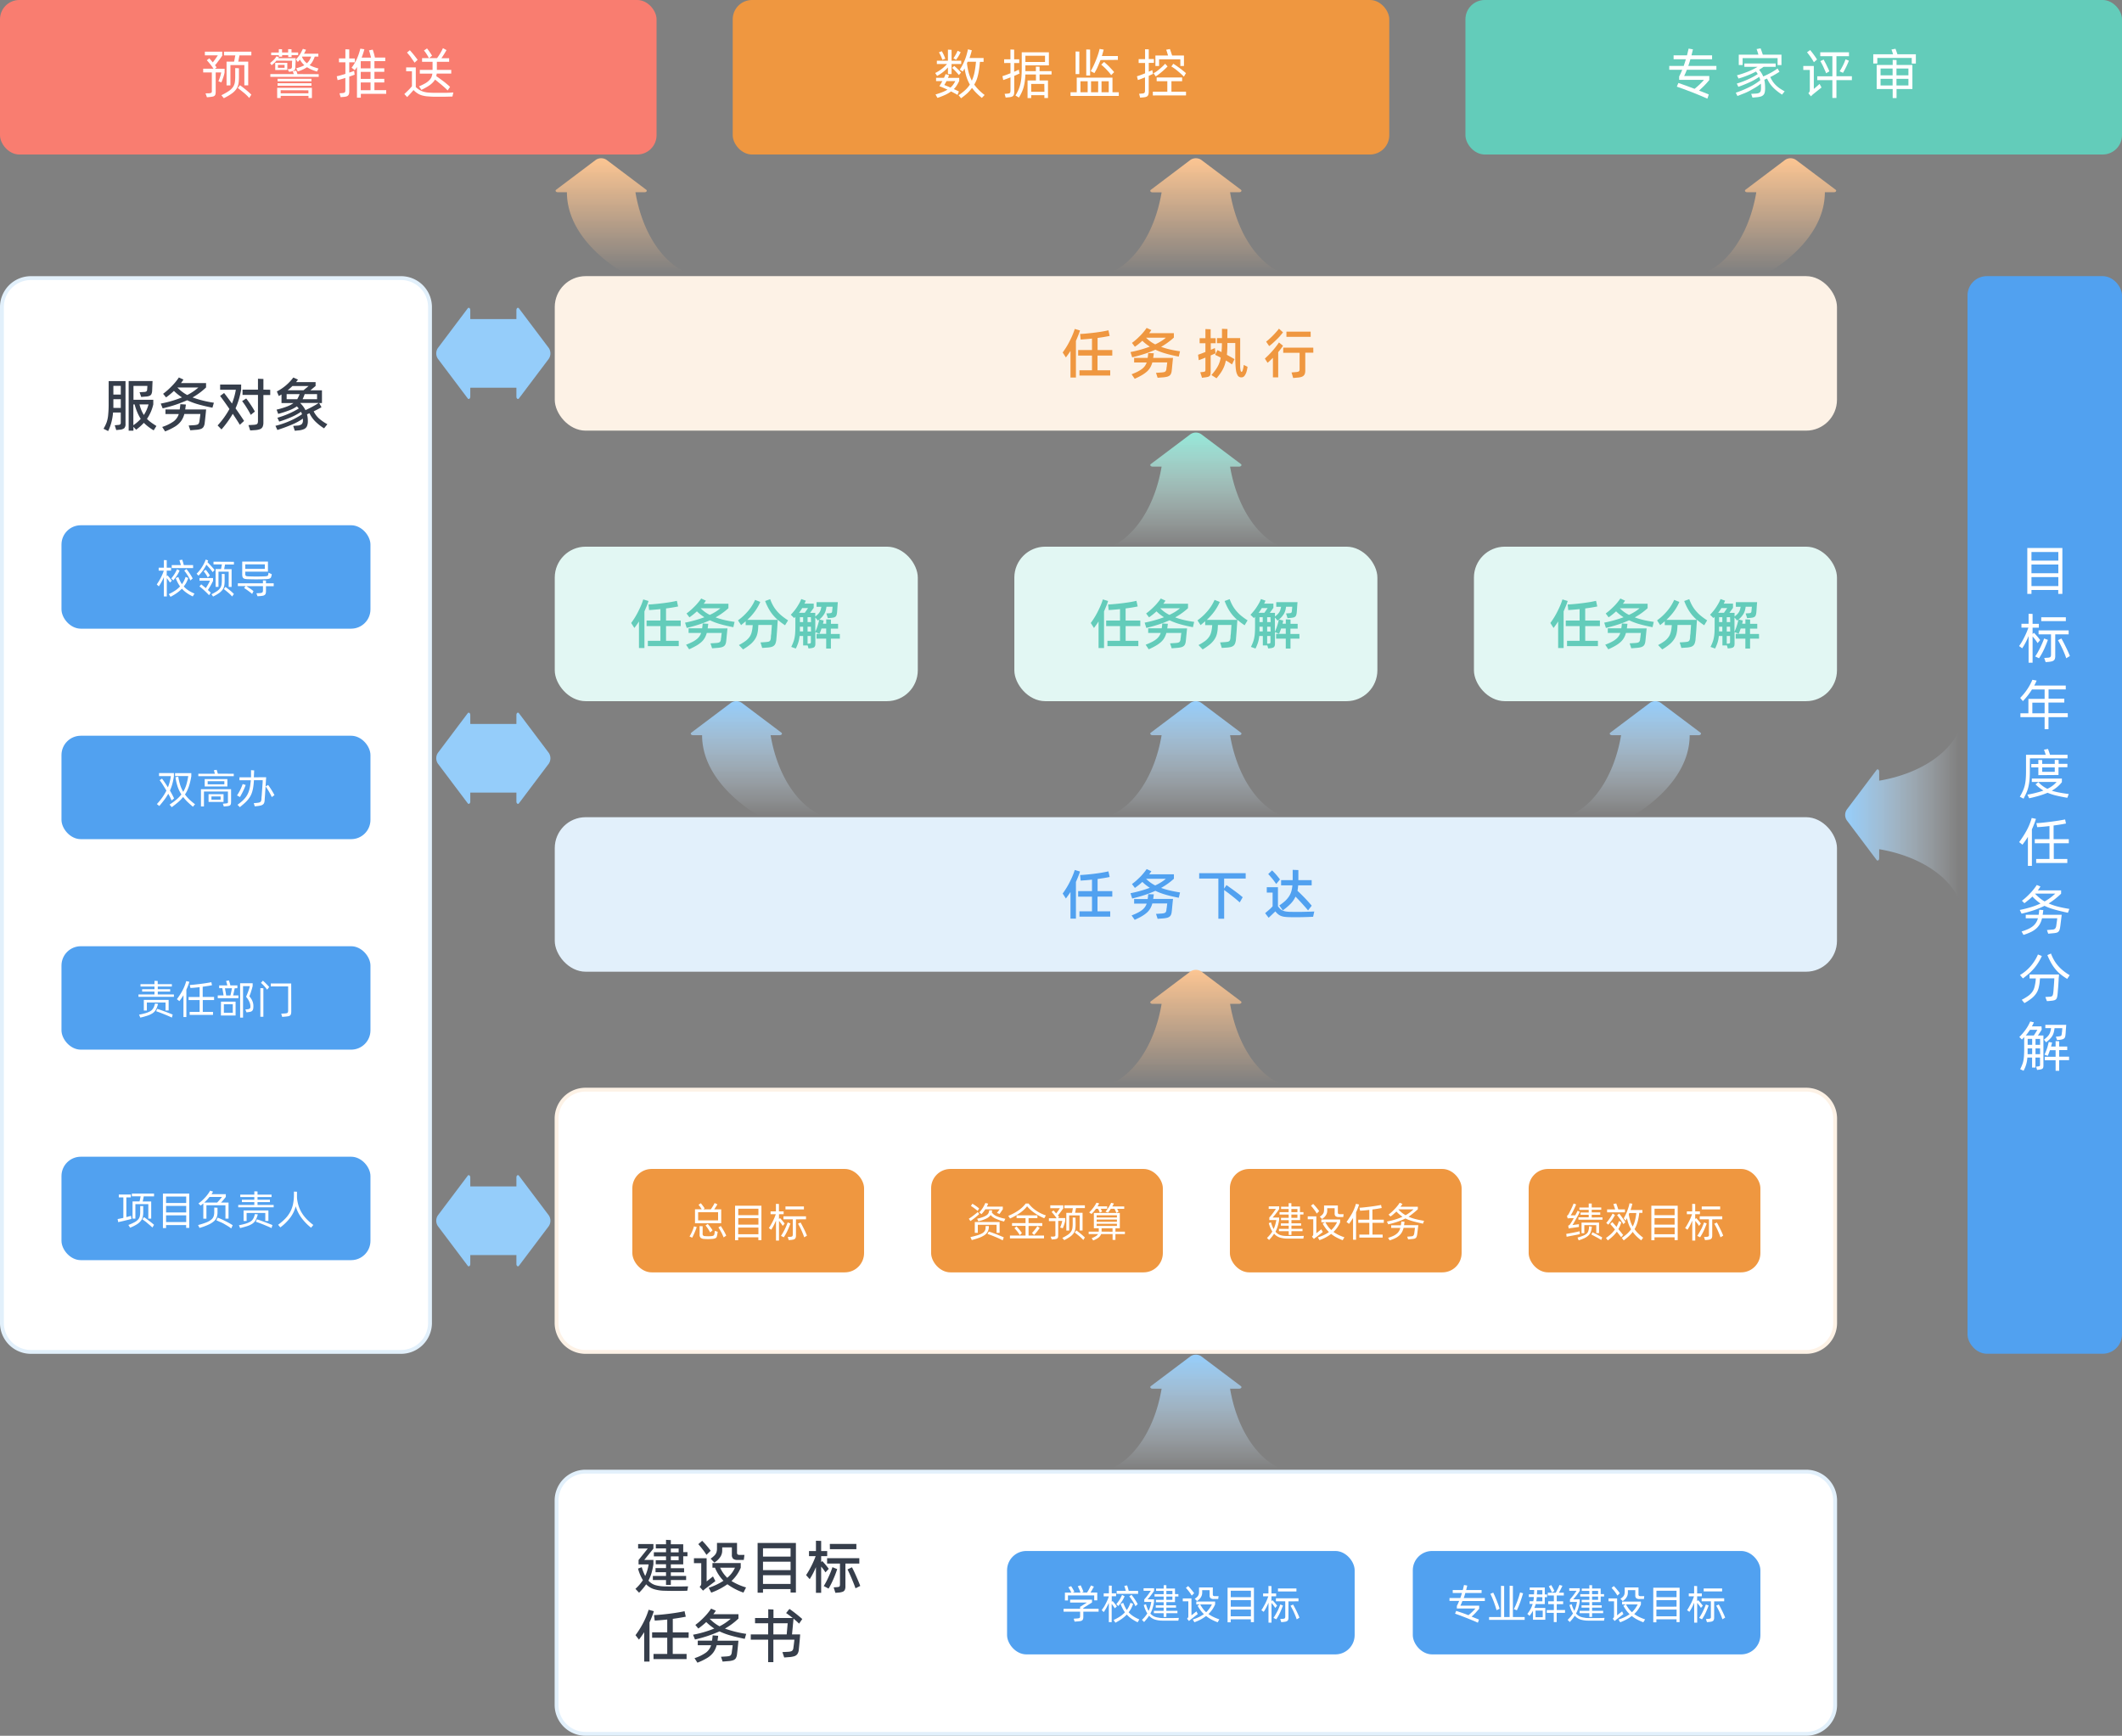 <svg xmlns="http://www.w3.org/2000/svg" xmlns:xlink="http://www.w3.org/1999/xlink" viewBox="0 0 1098.88 898.76"><rect x="0" y="0" width="1098.88" height="898.76" fill="#808080" stroke="none"/><defs><style>.cls-1{fill:#51a1f0;}.cls-2{fill:#fff;}.cls-3{fill:#e2f0fb;}.cls-4{fill:#363e4b;}.cls-5{fill:#f97d70;}.cls-6{fill:#ef9740;}.cls-7{fill:#63ccba;}.cls-8{fill:#fdf2e6;}.cls-9{fill:#e2f7f3;}.cls-10{fill:url(#未命名的渐变_78);}.cls-11{fill:url(#未命名的渐变_68);}.cls-12{fill:url(#未命名的渐变_68-2);}.cls-13{fill:url(#未命名的渐变_68-3);}.cls-14{fill:url(#未命名的渐变_85);}.cls-15{fill:url(#未命名的渐变_85-2);}.cls-16{fill:url(#未命名的渐变_68-4);}.cls-17{fill:url(#未命名的渐变_85-3);}.cls-18{fill:url(#未命名的渐变_85-4);}.cls-19{fill:url(#未命名的渐变_68-5);}.cls-20{fill:#95cdfa;}</style><linearGradient id="&#x672A;&#x547D;&#x540D;&#x7684;&#x6E10;&#x53D8;_78" x1="619.28" y1="283.06" x2="619.28" y2="223.95" gradientUnits="userSpaceOnUse"><stop offset="0" stop-color="#e2f5f3" stop-opacity="0"></stop><stop offset="1" stop-color="#95e8d9"></stop></linearGradient><linearGradient id="&#x672A;&#x547D;&#x540D;&#x7684;&#x6E10;&#x53D8;_68" x1="619.28" y1="422.18" x2="619.28" y2="363.06" gradientUnits="userSpaceOnUse"><stop offset="0" stop-color="#e2f0fb" stop-opacity="0"></stop><stop offset="1" stop-color="#95cdfa"></stop></linearGradient><linearGradient id="&#x672A;&#x547D;&#x540D;&#x7684;&#x6E10;&#x53D8;_68-2" x1="391.46" y1="422.18" x2="391.46" y2="363.06" xlink:href="#&#x672A;&#x547D;&#x540D;&#x7684;&#x6E10;&#x53D8;_68"></linearGradient><linearGradient id="&#x672A;&#x547D;&#x540D;&#x7684;&#x6E10;&#x53D8;_68-3" x1="-2615.24" y1="422.18" x2="-2615.24" y2="363.06" gradientTransform="matrix(-1, 0, 0, 1, -1768.14, 0)" xlink:href="#&#x672A;&#x547D;&#x540D;&#x7684;&#x6E10;&#x53D8;_68"></linearGradient><linearGradient id="&#x672A;&#x547D;&#x540D;&#x7684;&#x6E10;&#x53D8;_85" x1="321.46" y1="141.05" x2="321.46" y2="81.94" gradientUnits="userSpaceOnUse"><stop offset="0" stop-color="#fcc592" stop-opacity="0"></stop><stop offset="1" stop-color="#fcc592"></stop></linearGradient><linearGradient id="&#x672A;&#x547D;&#x540D;&#x7684;&#x6E10;&#x53D8;_85-2" x1="-2685.24" y1="141.05" x2="-2685.24" y2="81.94" gradientTransform="matrix(-1, 0, 0, 1, -1768.14, 0)" xlink:href="#&#x672A;&#x547D;&#x540D;&#x7684;&#x6E10;&#x53D8;_85"></linearGradient><linearGradient id="&#x672A;&#x547D;&#x540D;&#x7684;&#x6E10;&#x53D8;_68-4" x1="-1388.42" y1="1390" x2="-1388.42" y2="1330.89" gradientTransform="matrix(0, 1, 1, 0, -375.36, 1810.38)" xlink:href="#&#x672A;&#x547D;&#x540D;&#x7684;&#x6E10;&#x53D8;_68"></linearGradient><linearGradient id="&#x672A;&#x547D;&#x540D;&#x7684;&#x6E10;&#x53D8;_85-3" x1="619.28" y1="561.29" x2="619.28" y2="502.18" xlink:href="#&#x672A;&#x547D;&#x540D;&#x7684;&#x6E10;&#x53D8;_85"></linearGradient><linearGradient id="&#x672A;&#x547D;&#x540D;&#x7684;&#x6E10;&#x53D8;_85-4" x1="619.28" y1="141.05" x2="619.28" y2="81.94" xlink:href="#&#x672A;&#x547D;&#x540D;&#x7684;&#x6E10;&#x53D8;_85"></linearGradient><linearGradient id="&#x672A;&#x547D;&#x540D;&#x7684;&#x6E10;&#x53D8;_68-5" x1="619.28" y1="760.55" x2="619.28" y2="701.43" xlink:href="#&#x672A;&#x547D;&#x540D;&#x7684;&#x6E10;&#x53D8;_68"></linearGradient></defs><title>双高计划-建设框架</title><g id="&#x56FE;&#x5C42;_2" data-name="&#x56FE;&#x5C42; 2"><g id="&#x56FE;&#x5C42;_1-2" data-name="&#x56FE;&#x5C42; 1"><rect class="cls-1" x="1018.88" y="142.98" width="80" height="557.97" rx="10"></rect><path class="cls-2" d="M1068,283.76V307.5h-2.13v-2H1052v2h-2.16V283.76Zm-16,2.07v4.45h13.91v-4.45Zm0,6.47v4.51h13.91V292.3Zm13.91,11.17v-4.65H1052v4.65Z"></path><path class="cls-2" d="M1055.16,333a8.51,8.51,0,0,0-.51-.81c-.2-.3-.42-.6-.65-.91l-.72-.91c-.24-.3-.47-.58-.7-.84v13.61h-2.07V329.34c-.49,1.2-1,2.33-1.57,3.39a33.1,33.1,0,0,1-1.73,2.94l-1.63-1.15a24.92,24.92,0,0,0,1.39-2.11c.45-.77.89-1.58,1.31-2.42s.82-1.69,1.18-2.54.68-1.67.94-2.47h-3.59v-2h3.7v-5.18l2.07.08V323h3.25v2h-3.25v3.3l.7-.64a9.88,9.88,0,0,1,.77.79l.9,1c.31.36.6.72.88,1.08s.5.65.67.89Zm5.35-1.68q-.84,2.32-1.92,4.71a35.33,35.33,0,0,1-2.68,4.81l-2-.95c.51-.73,1-1.49,1.43-2.28s.87-1.6,1.26-2.41.75-1.6,1.08-2.38.62-1.51.88-2.22Zm3.8-2.85V339.7a4.51,4.51,0,0,1-.18,1.39,1.83,1.83,0,0,1-.6.88,2.84,2.84,0,0,1-1.12.51,12.66,12.66,0,0,1-1.74.25l-1.34.11-.73-2.16,1.63-.11a5.43,5.43,0,0,0,1-.12,1.36,1.36,0,0,0,.56-.3,1,1,0,0,0,.26-.52,3.73,3.73,0,0,0,.07-.82V328.45h-6.44V326.4h15.57v2.05Zm5.49-6.86h-12.74v-2h12.74Zm-2.32,9c.33.54.71,1.21,1.12,2s.82,1.62,1.24,2.47.82,1.68,1.18,2.5.66,1.53.88,2.1l-1.9,1.15c-.21-.65-.48-1.41-.83-2.28s-.72-1.74-1.13-2.6-.82-1.7-1.23-2.5-.78-1.44-1.1-1.94Z"></path><path class="cls-2" d="M1070.81,371.34h-10v6.22h-2v-6.22h-12.54v-2h4.14v-7.48h8.4V357h-6.55a33.65,33.65,0,0,1-2.16,3.09c-.78,1-1.63,2-2.55,2.95l-1.4-1.68a29.51,29.51,0,0,0,6.33-9.38l2.21.42c-.2.45-.41.89-.61,1.31s-.42.84-.65,1.27h16.33v2h-8.91v4.78H1069v2h-8.21v5.52h10Zm-12-2v-5.52h-6.36v5.52Z"></path><path class="cls-2" d="M1051.15,399.62a43.34,43.34,0,0,1-.21,4.62,24.43,24.43,0,0,1-.61,3.49,17.79,17.79,0,0,1-1,2.91c-.42.91-.89,1.87-1.43,2.9l-1.93-1a31.91,31.91,0,0,0,1.52-2.9,16.63,16.63,0,0,0,1-2.81,20.38,20.38,0,0,0,.53-3.33c.11-1.24.16-2.74.16-4.51v-8.18h10.19c-.15-.48-.3-1-.46-1.44s-.31-.87-.44-1.19l2.08-.39c.14.33.32.79.51,1.37s.38,1.13.55,1.65h9.07v1.85h-19.49Zm19.41,13.47c-2.06-.35-3.92-.73-5.59-1.12a29.57,29.57,0,0,1-4.63-1.48,43.79,43.79,0,0,1-4.27,1.51c-1.56.47-3.31.91-5.25,1.34l-.93-1.87c1.68-.3,3.2-.62,4.57-1a36.9,36.9,0,0,0,3.72-1.12,21.82,21.82,0,0,1-2.07-1.43,17.07,17.07,0,0,1-2-1.79l1.46-1.15a15.55,15.55,0,0,0,2.21,2,15.24,15.24,0,0,0,2.46,1.47,16,16,0,0,0,2.68-1.61,13.79,13.79,0,0,0,2.08-1.95h-12.82v-1.76h15.57V405a16.77,16.77,0,0,1-2.34,2.42,19.49,19.49,0,0,1-2.9,2,34.52,34.52,0,0,0,3.79.93c1.41.27,3.07.54,5,.8Zm-15-11.73v-4h-3.67v-1.77h3.67v-2.1l2,.06v2h6.5v-2.1l2,.06v2h4.54v1.77H1066v4Zm2-4v2.29h6.5v-2.29Z"></path><path class="cls-2" d="M1054.32,424a45.35,45.35,0,0,1-2.1,5.43v18.9h-2.07V433.31q-.64,1.06-1.35,2.07c-.47.67-1,1.34-1.45,2l-1.74-1.35a49.86,49.86,0,0,0,3.72-5.72,32,32,0,0,0,2.8-6.77Zm9.24,12.63v8.15h7v2.07h-16.12v-2.07h6.88v-8.15h-7.61v-2.13h7.61v-6.78c-1.21.15-2.37.27-3.47.37s-2.06.16-2.88.19l-.42-2.07c1,0,2.12-.12,3.46-.26s2.69-.3,4.08-.48,2.74-.37,4-.57,2.42-.41,3.33-.59l.45,2.1c-.82.17-1.79.34-2.9.52s-2.28.35-3.51.51v7.06h7.87v2.13Z"></path><path class="cls-2" d="M1060.9,467.8a30.28,30.28,0,0,0,4.62,1.59c1.73.45,3.77.87,6.1,1.24l-.75,2c-1.35-.3-2.59-.58-3.73-.85s-2.2-.55-3.19-.83-1.91-.57-2.76-.88a21.26,21.26,0,0,1-2.42-1.05,43.5,43.5,0,0,1-5.21,2.18,63.09,63.09,0,0,1-6.69,1.88l-.92-1.91a61.87,61.87,0,0,0,6-1.52,37.5,37.5,0,0,0,4.73-1.81,24.8,24.8,0,0,1-4.2-3.61c-.62.6-1.27,1.19-2,1.76s-1.39,1.14-2.14,1.68l-1.29-1.28a25.67,25.67,0,0,0,2.27-1.88c.75-.69,1.46-1.4,2.13-2.11s1.29-1.44,1.86-2.16a21.75,21.75,0,0,0,1.44-2l1.91.78c-.21.34-.42.68-.65,1a11.31,11.31,0,0,1-.73,1h12.07v1.71c-1,1-2.06,1.88-3.11,2.72A33.18,33.18,0,0,1,1060.9,467.8Zm-2.77,3.45c0,.2-.08.52-.13.95s-.12.91-.21,1.46h9.86c0,.22-.07.64-.14,1.24s-.16,1.25-.24,1.93-.17,1.33-.24,1.94-.13,1-.17,1.24a7.17,7.17,0,0,1-.36,1.54,2.42,2.42,0,0,1-.6.93,2.26,2.26,0,0,1-.91.47,10.43,10.43,0,0,1-1.32.23l-3,.28-.65-1.88,2.94-.25a2,2,0,0,0,1.28-.51,2.94,2.94,0,0,0,.6-1.51c0-.18.08-.47.12-.85s.1-.77.16-1.16.1-.76.14-1.11.06-.58.08-.71h-7.87a11.43,11.43,0,0,1-1.09,2.92,9.14,9.14,0,0,1-1.83,2.31,12,12,0,0,1-2.77,1.85,26.28,26.28,0,0,1-3.91,1.51l-1-1.76a25.3,25.3,0,0,0,3.39-1.25,11.77,11.77,0,0,0,2.44-1.47,7.38,7.38,0,0,0,1.64-1.82,8.13,8.13,0,0,0,1-2.29h-6.3v-1.82h6.67c.09-.55.16-1.06.21-1.56s.07-.84.09-1.05Zm-4.26-8.49a27.43,27.43,0,0,0,2.31,2.17,17.11,17.11,0,0,0,2.62,1.81,23.3,23.3,0,0,0,3-1.92,31.23,31.23,0,0,0,2.52-2.11h-10.38Z"></path><path class="cls-2" d="M1057.37,495a28.91,28.91,0,0,1-1.76,3.33,26.59,26.59,0,0,1-2.13,2.95,27.75,27.75,0,0,1-2.63,2.7c-1,.86-2.07,1.75-3.28,2.64l-1.51-1.76a22.66,22.66,0,0,0,9.29-10.64Zm-6.36,9.58h15.24c0,.35,0,.81-.09,1.36s-.07,1.15-.11,1.8-.08,1.34-.13,2.05-.09,1.39-.15,2-.11,1.26-.15,1.82-.09,1-.13,1.37a8.54,8.54,0,0,1-.29,1.57,2.24,2.24,0,0,1-.55.93,2.19,2.19,0,0,1-1,.48,8.24,8.24,0,0,1-1.51.24l-.86.09-.68.05-.62,0-.81-2.1,2.18-.14a3.48,3.48,0,0,0,.91-.14,1.25,1.25,0,0,0,.55-.33,1.45,1.45,0,0,0,.29-.61,7,7,0,0,0,.18-.93c.06-.4.12-1,.17-1.7s.11-1.49.17-2.25.1-1.49.14-2.16.07-1.14.08-1.4h-7.44c0,.24,0,.52-.06.83s-.05.63-.08,1a22.77,22.77,0,0,1-.59,3.28,9.29,9.29,0,0,1-1.25,2.74,11.28,11.28,0,0,1-2.31,2.48,26.75,26.75,0,0,1-3.75,2.48l-1.4-1.71a25.75,25.75,0,0,0,3.46-2.1,9.12,9.12,0,0,0,2-2,7,7,0,0,0,1.08-2.28,27.29,27.29,0,0,0,.59-2.88c0-.34.09-.66.11-1s0-.58.06-.8H1051Zm11.09-10.84a22.88,22.88,0,0,0,1.61,3.45,18.82,18.82,0,0,0,2.09,2.91,20.5,20.5,0,0,0,2.64,2.53,27.24,27.24,0,0,0,3.35,2.31l-1.29,1.93a33.79,33.79,0,0,1-3.39-2.36,18.39,18.39,0,0,1-2.67-2.62,21.93,21.93,0,0,1-2.21-3.22,37.42,37.42,0,0,1-2-4.14Z"></path><path class="cls-2" d="M1057.31,533.1a34.14,34.14,0,0,1-2,3.08h2.88v15.54a4.18,4.18,0,0,1-.11,1,1.23,1.23,0,0,1-.38.61,1.89,1.89,0,0,1-.74.35,7.25,7.25,0,0,1-1.18.21l-.87.11-.53-1.71.95-.11a2.84,2.84,0,0,0,.62-.09.84.84,0,0,0,.34-.19.53.53,0,0,0,.14-.3c0-.14,0-.3,0-.51v-3.5h-2.38v5.18h-1.73v-5.18h-2.44a17.68,17.68,0,0,1-.25,2,15.49,15.49,0,0,1-.41,1.69,13.92,13.92,0,0,1-.56,1.57c-.21.51-.46,1-.74,1.58l-1.76-.81c.41-.82.75-1.57,1-2.24a11.2,11.2,0,0,0,.65-2.15,22.15,22.15,0,0,0,.32-2.58c.06-.95.1-2.12.1-3.5V537l-1.18,1.26-1.34-1.32a28.17,28.17,0,0,0,3.2-3.72,22.76,22.76,0,0,0,2.45-4.31l1.91.45c-.17.37-.34.74-.52,1.1s-.36.72-.55,1h5Zm-6.07.14c-.36.52-.72,1-1.08,1.51s-.74,1-1.13,1.43h4.17c.31-.47.63-.95.94-1.44l.91-1.5Zm1.12,12.6v-3H1050v2.11c0,.31,0,.61,0,.91Zm-2.33-7.9V541h2.33v-3.08Zm6.44,0h-2.38V541h2.38Zm0,7.9v-3h-2.38v3Zm2-7.53A16,16,0,0,0,1060,537a7.19,7.19,0,0,0,1-1.14,5.54,5.54,0,0,0,.62-1.21,12.82,12.82,0,0,0,.39-1.41,3,3,0,0,0,.08-.39q0-.23.09-.48h-3v-1.71H1070c-.06.82-.11,1.57-.17,2.24s-.08,1.14-.11,1.67-.07.86-.09,1a5.39,5.39,0,0,1-.22,1.33,1.67,1.67,0,0,1-.55.83,2.66,2.66,0,0,1-1,.47,10.22,10.22,0,0,1-1.61.26l-1,.08-.61-1.76,1.26-.12a5.75,5.75,0,0,0,.94-.14,1.06,1.06,0,0,0,.53-.26.91.91,0,0,0,.24-.48c0-.19.07-.45.11-.77,0-.13,0-.32.07-.57s.05-.51.08-.77,0-.52.07-.76,0-.42,0-.53h-4c0,.26-.07.51-.11.76s-.07.46-.11.67a8.43,8.43,0,0,1-.48,1.66,6.16,6.16,0,0,1-.81,1.46,11.36,11.36,0,0,1-1.2,1.36,19.85,19.85,0,0,1-1.66,1.4Zm13,10.64h-5.12v5.49h-1.85V549h-5.6v-1.82h5.6v-3.39h-2.94c-.19.52-.37,1-.56,1.53s-.38,1-.59,1.38l-1.65-.61c.23-.47.44-1,.66-1.53s.42-1.12.62-1.69.36-1.16.51-1.73.28-1.1.4-1.61l1.73.28c-.07.36-.16.71-.25,1s-.19.71-.28,1.08h2.35v-2.8l1.85.06v2.74h4.17v1.85h-4.17v3.39h5.12Z"></path><rect class="cls-2" x="1" y="143.98" width="221.67" height="555.97" rx="15"></rect><path class="cls-3" d="M207.68,145a14,14,0,0,1,14,14V685a14,14,0,0,1-14,14H16A14,14,0,0,1,2,685V159a14,14,0,0,1,14-14H207.68m0-2H16A16,16,0,0,0,0,159V685a16,16,0,0,0,16,16H207.68a16,16,0,0,0,16-16V159a16,16,0,0,0-16-16Z"></path><rect class="cls-1" x="31.84" y="271.97" width="160" height="53.55" rx="10"></rect><path class="cls-2" d="M88,301.66a14.43,14.43,0,0,0-.81-1.23q-.45-.63-.81-1.08v9.47H84.87v-10c-.36.84-.77,1.67-1.22,2.49s-.92,1.58-1.4,2.3l-1.07-1c.29-.42.61-.91.95-1.45s.68-1.13,1-1.74.64-1.26.94-1.94.55-1.34.77-2H82.17v-1.53h2.7v-3.95l1.47.06v3.89h2.25v1.53H86.34v2.85l.45-.37.47.53.59.71.6.77c.21.27.39.51.54.74Zm7.16,2a12.63,12.63,0,0,0,2.33,2,19.55,19.55,0,0,0,3.22,1.69l-.89,1.47a20.63,20.63,0,0,1-3.17-1.83,14.72,14.72,0,0,1-2.45-2.18,16.85,16.85,0,0,1-2.58,2.21,25.32,25.32,0,0,1-3.32,2l-.91-1.41a22.62,22.62,0,0,0,3.36-1.85,14.12,14.12,0,0,0,2.5-2.12A17.92,17.92,0,0,1,91,299.33l1.35-.57c.28.71.57,1.38.87,2a12.74,12.74,0,0,0,1,1.74,13.33,13.33,0,0,0,1.07-1.78,15.76,15.76,0,0,0,.82-2l1.38.58a18.85,18.85,0,0,1-1,2.36A13.65,13.65,0,0,1,95.12,303.71ZM93,295.42c-.21.47-.42.92-.65,1.34s-.46.83-.72,1.23-.54.8-.85,1.21-.65.84-1,1.3l-1.09-1a19.61,19.61,0,0,0,1.69-2.3,18.7,18.7,0,0,0,1.29-2.48Zm7-1.26H88.93V292.6h4.74c0-.21-.12-.43-.19-.68l-.21-.71c-.07-.23-.13-.45-.2-.65s-.12-.37-.17-.5l1.45-.27c.05.14.12.33.19.57s.16.49.24.76.15.55.22.81.13.49.19.67H100Zm-1.41,6.4c-.17-.4-.38-.84-.63-1.3s-.52-.92-.81-1.37-.58-.89-.88-1.31-.59-.78-.85-1.1l1.13-.82c.27.31.55.67.85,1.07s.6.83.89,1.26.57.88.83,1.32.48.84.67,1.2Z"></path><path class="cls-2" d="M110.12,296.26c-.2-.3-.42-.61-.68-.95s-.52-.68-.81-1-.6-.69-.9-1-.58-.64-.85-.92a23.47,23.47,0,0,1-1.8,3,21.32,21.32,0,0,1-2.27,2.68l-1-1a17.17,17.17,0,0,0,1.43-1.57,18.86,18.86,0,0,0,1.33-1.85,20.51,20.51,0,0,0,1.14-2,15.37,15.37,0,0,0,.83-1.93l1.26.48c-.06.15-.11.3-.17.44s-.12.29-.19.44l.86.88c.32.34.65.69,1,1.06l1,1.12c.32.37.59.71.83,1Zm.21,4.53c-.4.83-.82,1.63-1.26,2.41s-.92,1.54-1.41,2.3c.56.49,1.06.95,1.51,1.38l-.92,1.31c-.38-.42-.79-.85-1.24-1.29s-.89-.87-1.33-1.27-.87-.79-1.29-1.13-.78-.62-1.1-.85l.9-1.09c.31.24.68.53,1.1.88l1.3,1.09.58-.92c.2-.34.39-.68.58-1s.37-.68.54-1a10.06,10.06,0,0,0,.42-.92h-5.4v-1.37h7ZM107.6,299c-.14-.28-.31-.58-.51-.91s-.39-.63-.6-.93-.39-.57-.58-.81a6.45,6.45,0,0,0-.48-.55l1.12-.77c.14.15.3.35.49.59s.38.49.58.75l.56.81a9,9,0,0,1,.49.79Zm8.73,1.68a14.17,14.17,0,0,1-.21,2.6,5.43,5.43,0,0,1-.84,2,7.25,7.25,0,0,1-1.8,1.78,22.13,22.13,0,0,1-3.13,1.82l-.84-1.18a21.41,21.41,0,0,0,2.92-1.66,6.06,6.06,0,0,0,1.61-1.58,4.4,4.4,0,0,0,.7-1.82,17.45,17.45,0,0,0,.14-2.35v-3.15l1.45.08Zm4.81-9.79v1.41h-4.6c-.07.33-.14.72-.22,1.15s-.16.86-.24,1.26h3.86v9.2h-1.51V296h-5.29v7.87h-1.49v-9.22h2.79c.1-.4.19-.82.26-1.25s.15-.81.23-1.16h-4.37v-1.41Zm-4.41,13c.76.55,1.49,1.11,2.21,1.68s1.45,1.23,2.2,2l-.94,1.28a18.84,18.84,0,0,0-2.17-2.11q-1.17-1-2.1-1.71Z"></path><path class="cls-2" d="M141.74,303.52h-4v2.42a5,5,0,0,1-.13,1.27,1.59,1.59,0,0,1-.48.8,2.24,2.24,0,0,1-1,.44,10.69,10.69,0,0,1-1.57.2l-1.21.08-.57-1.53,1.53-.08a5.42,5.42,0,0,0,1-.12,1.18,1.18,0,0,0,.55-.27.93.93,0,0,0,.26-.49,3.88,3.88,0,0,0,.06-.74v-2h-8.61c.53.33,1.13.71,1.81,1.16a23.21,23.21,0,0,1,1.89,1.41l-.7,1.49a11.34,11.34,0,0,0-1-.86c-.37-.3-.74-.58-1.12-.85s-.74-.53-1.1-.77l-.94-.61.76-1h-4v-1.44h13v-1.5l1.57.07v1.43h4Zm-13.5-3.63a6.89,6.89,0,0,1-1.34-.14,1.93,1.93,0,0,1-.88-.39,1.61,1.61,0,0,1-.46-.77,4.76,4.76,0,0,1-.13-1.24v-6.57h13.33V296H127v1a3.45,3.45,0,0,0,.06.72.75.75,0,0,0,.25.42,1.18,1.18,0,0,0,.52.21,5.89,5.89,0,0,0,.87.08q4.1.17,8.19,0a5.57,5.57,0,0,0,1.43-.17.62.62,0,0,0,.48-.39,4,4,0,0,0,.17-.64c0-.24.08-.46.11-.69l1.68.8c-.06.32-.12.59-.17.8s-.14.45-.23.73a1,1,0,0,1-.23.38,1.72,1.72,0,0,1-.49.31,3.8,3.8,0,0,1-.82.22,9.71,9.71,0,0,1-1.24.1Q132.9,300.06,128.24,299.89ZM127,292.21v2.35h10.14v-2.35Z"></path><rect class="cls-1" x="31.84" y="380.96" width="160" height="53.55" rx="10"></rect><path class="cls-2" d="M88.86,414.49c-.19-.49-.44-1-.73-1.63s-.62-1.21-1-1.86a29.56,29.56,0,0,1-2,3.07c-.76,1-1.63,2.11-2.63,3.27l-1.26-1a36.24,36.24,0,0,0,2.85-3.49,26.18,26.18,0,0,0,2.09-3.49c-.6-1-1.22-2-1.84-3s-1.18-1.75-1.67-2.39l1.22-.8q.63.79,1.44,2c.54.79,1.08,1.63,1.63,2.51a25.09,25.09,0,0,0,.92-2.82,29.65,29.65,0,0,0,.61-3H82.35v-1.56h7.71v1.6a33,33,0,0,1-.81,4A22.23,22.23,0,0,1,88,409.34c.45.77.86,1.51,1.23,2.21s.68,1.32.92,1.87Zm6.93-3.13A20.25,20.25,0,0,0,98,413.91a35.3,35.3,0,0,0,3,2.53l-1.09,1.28c-1.08-.88-2-1.73-2.86-2.55a23,23,0,0,1-2.2-2.51,21.6,21.6,0,0,1-2.54,2.64c-1,.84-2.09,1.73-3.38,2.65l-1.12-1.34A33.38,33.38,0,0,0,91.37,414a17.61,17.61,0,0,0,2.56-2.64,19,19,0,0,1-1.93-4,29.69,29.69,0,0,1-1.14-4.93l1.45-.29a31.42,31.42,0,0,0,1,4.33A17.23,17.23,0,0,0,94.89,410a17.36,17.36,0,0,0,1.59-3.6,33.92,33.92,0,0,0,1-4.55H90.67v-1.53h8.4v1.58q-.25,1.53-.57,2.85c-.21.88-.44,1.71-.71,2.49a22.19,22.19,0,0,1-.88,2.19A14.82,14.82,0,0,1,95.79,411.36Z"></path><path class="cls-2" d="M121.06,400.63v1.26H102.7v-1.26h8.59l-.3-1c-.11-.33-.19-.59-.26-.79l1.44-.25a8.84,8.84,0,0,1,.32.93c.11.37.22.74.34,1.09Zm-17,8h15.6v6.47a5.68,5.68,0,0,1-.09,1.12,1.34,1.34,0,0,1-.35.68,1.54,1.54,0,0,1-.68.37,6.45,6.45,0,0,1-1.1.18l-1.54.15-.48-1.45,1.49-.13a4,4,0,0,0,.61-.07,1,1,0,0,0,.36-.16.49.49,0,0,0,.16-.3,2.68,2.68,0,0,0,0-.56v-5.08H105.62v7.73h-1.55Zm13.69-5.23v3.84H106V403.4Zm-1.57,1.11h-8.64v1.62h8.64Zm-.42,10.71H108v-4h7.77Zm-1.52-2.83h-4.74v1.66h4.74Z"></path><path class="cls-2" d="M127.23,406.45a32.44,32.44,0,0,1-1.43,3.37q-.8,1.62-1.53,2.88l-1.53-.84a24.24,24.24,0,0,0,1.65-2.82,28.62,28.62,0,0,0,1.29-3.08Zm10.61-4c-.13,1.82-.24,3.52-.34,5.1,0,.67-.08,1.35-.13,2s-.08,1.33-.12,1.94-.08,1.16-.12,1.65-.06.87-.07,1.15a5.7,5.7,0,0,1-.25,1.38,2,2,0,0,1-.63.88,3.29,3.29,0,0,1-1.19.54,14.84,14.84,0,0,1-1.92.31l-1.13.13-.53-1.66,1.47-.13a7.77,7.77,0,0,0,1.23-.18,1.75,1.75,0,0,0,.74-.34,1.18,1.18,0,0,0,.39-.62,4.75,4.75,0,0,0,.16-1c0-.27,0-.67.08-1.21s.09-1.14.14-1.79.1-1.35.15-2.07.1-1.4.14-2,.09-1.17.12-1.63,0-.76,0-.91h-4.53c-.07,1.26-.18,2.38-.33,3.37a18.11,18.11,0,0,1-.59,2.68,11,11,0,0,1-.91,2.17,12.24,12.24,0,0,1-1.32,1.9,18.2,18.2,0,0,1-1.8,1.84c-.68.61-1.46,1.26-2.34,2L123,416.69q1.26-.9,2.22-1.74a16.83,16.83,0,0,0,1.68-1.71,11.2,11.2,0,0,0,1.23-1.82,12.85,12.85,0,0,0,.85-2.06,17.61,17.61,0,0,0,.55-2.42c.14-.88.26-1.85.36-2.93H124v-1.53h6c0-.37,0-.77,0-1.2s0-.83,0-1.2,0-.87,0-1.3l1.62.13-.17,3.57Zm1,4c.23.29.51.66.81,1.12s.62.93.93,1.43.6,1,.88,1.47.5.9.67,1.25l-1.4,1c-.17-.4-.39-.85-.65-1.36s-.53-1-.84-1.54-.6-1-.9-1.47-.57-.85-.81-1.16Z"></path><rect class="cls-1" x="31.84" y="489.95" width="160" height="53.55" rx="10"></rect><path class="cls-2" d="M90.06,514.91v1.24H71.71v-1.24H80v-1.47H73.6V512.2H80v-1.37H72.76V509.6H80v-1.73l1.66.07v1.66H89v1.23H81.7v1.37h6.43v1.24H81.7v1.47Zm-8.19,4.89c-.07.21-.13.42-.19.61s-.11.34-.18.52l-.15.45a7.74,7.74,0,0,1-1,2,5.65,5.65,0,0,1-1.61,1.44,11.11,11.11,0,0,1-2.46,1.09q-1.45.48-3.6,1L72,525.39a35.38,35.38,0,0,0,3.46-.82,11.33,11.33,0,0,0,2.24-.92,4.38,4.38,0,0,0,1.36-1.15,5.94,5.94,0,0,0,.8-1.5c0-.11.08-.25.13-.4s.1-.31.14-.46.1-.35.15-.55Zm3.86,3.4v-4.13H76.05v4.18H74.48v-5.51H87.33v5.46Zm-4.34-.84c.54.17,1.17.38,1.88.63l2.17.79c.74.27,1.46.55,2.16.82s1.31.52,1.83.75L89,526.9c-.53-.27-1.16-.55-1.88-.86s-1.46-.62-2.23-.92-1.5-.6-2.21-.87l-1.81-.65Z"></path><path class="cls-2" d="M98.08,508.36a32.67,32.67,0,0,1-1.57,4.07v14.18H95v-11.3c-.32.53-.65,1.05-1,1.55s-.72,1-1.1,1.51l-1.3-1a36.13,36.13,0,0,0,2.79-4.3A24.23,24.23,0,0,0,96.45,508Zm6.93,9.47v6.11h5.29v1.55H98.21v-1.55h5.17v-6.11H97.66v-1.6h5.72v-5.08c-.92.11-1.78.2-2.61.27s-1.55.12-2.16.15L98.29,510c.73,0,1.59-.1,2.6-.2l3.06-.36c1-.13,2.06-.28,3-.43s1.81-.3,2.5-.44l.33,1.57c-.61.13-1.34.26-2.17.39l-2.64.39v5.29h5.9v1.6Z"></path><path class="cls-2" d="M121.54,511.74c-.1.49-.22,1.08-.38,1.78s-.3,1.34-.44,1.91h2.75v1.43H112.76v-1.43h3c0-.3-.09-.63-.14-1s-.11-.68-.17-1-.12-.64-.18-1-.11-.55-.16-.76H113.5v-1.43h4.22q-.06-.26-.15-.6c-.06-.23-.11-.46-.18-.69s-.12-.44-.19-.63l-.13-.39,1.49-.29.12.4.24.74c.08.27.16.55.23.83s.12.49.16.63h3.62v1.43Zm-7.1,6.91H122v7.18h-7.6Zm1.49,5.77h4.62V520h-4.62Zm.57-12.68.15.8c0,.3.11.63.18,1s.11.67.16,1,.1.64.14.92h2.18q.1-.39.21-.87c.07-.31.15-.63.22-1s.15-.65.21-1,.12-.61.16-.89Zm12.64,4.09c.21.28.44.59.67.92a8.39,8.39,0,0,1,.68,1.11,7.31,7.31,0,0,1,.52,1.39,6.61,6.61,0,0,1,.21,1.75,7.16,7.16,0,0,1-.11,1.34,2.28,2.28,0,0,1-.37.89,1.72,1.72,0,0,1-.65.51,3.5,3.5,0,0,1-1,.26l-1.43.19-.59-1.49,1.24-.13a2.24,2.24,0,0,0,1-.33,1.2,1.2,0,0,0,.37-1,5.42,5.42,0,0,0-.22-1.57,8.45,8.45,0,0,0-.55-1.38,7.94,7.94,0,0,0-.72-1.2c-.27-.37-.52-.71-.76-1,.19-.4.37-.84.56-1.3s.37-.93.55-1.41.33-.94.48-1.41a13,13,0,0,0,.35-1.36h-3.51v16.3h-1.51V509.11h6.49v1.43a27.09,27.09,0,0,1-.76,2.67C129.84,514.12,129.51,515,129.14,515.83Z"></path><path class="cls-2" d="M136.39,511.72v14.74h-1.56V511.63Zm-.26-3.93c.23.18.49.41.79.69s.61.58.91.89.61.61.89.91.51.56.69.79l-1.07,1.38c-.18-.26-.41-.56-.68-.9s-.56-.67-.86-1-.6-.63-.9-.92-.55-.53-.77-.72Zm14.7,15.81a5.65,5.65,0,0,1-.13,1.38,1.62,1.62,0,0,1-.46.8,2,2,0,0,1-.89.4c-.37.07-.83.14-1.39.2l-1.83.16-.5-1.66,1.82-.12a7.5,7.5,0,0,0,.92-.11,1,1,0,0,0,.53-.24.85.85,0,0,0,.25-.49,4,4,0,0,0,.07-.86V510.77h-9v-1.53h10.58Z"></path><rect class="cls-1" x="31.84" y="598.94" width="160" height="53.55" rx="10"></rect><path class="cls-2" d="M68.05,631.16l-1.55.4-1.9.47c-.65.17-1.28.31-1.88.45l-1.51.32-.3-1.59c.37-.06.81-.14,1.33-.25l1.64-.34V620H61.52V618.5h6.24V620H65.43v10.21c.47-.11.92-.23,1.33-.35s.78-.22,1.08-.32l.13.82Zm6.12-3.4a10.08,10.08,0,0,1-.28,2.43,5.08,5.08,0,0,1-1,2A8.11,8.11,0,0,1,70.8,634a21,21,0,0,1-3.42,1.68l-.9-1.41a23.41,23.41,0,0,0,3.25-1.45,6.51,6.51,0,0,0,1.86-1.46,3.68,3.68,0,0,0,.83-1.69,10.71,10.71,0,0,0,.19-2.18v-3l1.56,0Zm5.6-9.74v1.45H74.44c-.07.39-.16.82-.25,1.31s-.21.93-.32,1.33H78.3V631H76.81V623.5h-6.7V631H68.64v-8.91h3.61c.12-.4.22-.85.32-1.33s.18-.92.25-1.31H68.29V618Zm-5.21,12.2c.34.21.77.51,1.3.89s1,.78,1.57,1.19,1,.78,1.45,1.14a11.4,11.4,0,0,1,.89.77l-.84,1.38c-.4-.37-.85-.77-1.32-1.18s-1-.81-1.42-1.2-.92-.74-1.35-1.06l-1.09-.8Z"></path><path class="cls-2" d="M98,618v17.81h-1.6v-1.47H86v1.54H84.37V618Zm-12,1.56v3.34H96.42v-3.34Zm0,4.85v3.38H96.42v-3.38Zm10.43,8.38v-3.49H86v3.49Z"></path><path class="cls-2" d="M112.64,627.72a7.73,7.73,0,0,1-.38,2.48,5.14,5.14,0,0,1-1.41,2.08A11,11,0,0,1,108,634.1a32.23,32.23,0,0,1-4.68,1.7l-.75-1.49a33.94,33.94,0,0,0,4.39-1.4,9.29,9.29,0,0,0,2.54-1.49,3.71,3.71,0,0,0,1.16-1.72,7.18,7.18,0,0,0,.29-2.11v-2.33l1.68.11Zm-7.35-4.6c-.46.39-.92.76-1.37,1.11l-1.17-1.09a17.52,17.52,0,0,0,1.82-1.45c.59-.53,1.14-1.08,1.66-1.65a20.1,20.1,0,0,0,2.61-3.54l1.49.53-.39.66-.41.64h7.41v1.43c-.39.52-.79,1-1.21,1.5s-.84,1-1.29,1.4h3.91V631h-1.6v-6.91H106.9v6.93h-1.61Zm3.19-3.36a24.21,24.21,0,0,1-2.69,2.9h6.66c.45-.45.88-.92,1.29-1.4s.82-1,1.23-1.5Zm4.24,10.71c.56.21,1.18.47,1.87.78s1.38.63,2.09,1,1.39.71,2.06,1.09,1.25.73,1.77,1.08l-.78,1.66a14.38,14.38,0,0,0-1.75-1.22c-.66-.41-1.35-.8-2-1.18s-1.39-.73-2.08-1-1.3-.6-1.86-.84Z"></path><path class="cls-2" d="M141.72,623.9v1.24H123.37V623.9h8.33v-1.47h-6.44v-1.24h6.44v-1.37h-7.28v-1.24h7.28v-1.72l1.66.06v1.66h7.27v1.24h-7.27v1.37h6.43v1.24h-6.43v1.47Zm-8.19,4.89c-.07.21-.13.41-.19.61a5.17,5.17,0,0,1-.18.51l-.15.45a7.81,7.81,0,0,1-1,2,5.65,5.65,0,0,1-1.61,1.44,10.9,10.9,0,0,1-2.46,1.09c-1,.32-2.17.63-3.6,1l-.61-1.47a35.38,35.38,0,0,0,3.46-.82,10.73,10.73,0,0,0,2.24-.93,4.23,4.23,0,0,0,1.36-1.14,5.94,5.94,0,0,0,.8-1.5c0-.11.08-.25.13-.4s.1-.31.14-.46.1-.35.15-.55Zm3.86,3.4v-4.14h-9.68v4.18h-1.57v-5.5H139v5.46Zm-4.34-.84c.54.17,1.17.38,1.88.63l2.17.79c.74.27,1.46.55,2.16.82s1.31.52,1.83.74l-.48,1.56c-.53-.27-1.16-.56-1.88-.86s-1.46-.62-2.23-.93-1.5-.59-2.21-.86l-1.81-.65Z"></path><path class="cls-2" d="M153.8,620.22a19,19,0,0,0,.85,4.22,16.43,16.43,0,0,0,1.71,3.68,18.54,18.54,0,0,0,2.55,3.24,26.71,26.71,0,0,0,3.35,2.91l-1.18,1.43a27.59,27.59,0,0,1-5-5.15,19.18,19.18,0,0,1-2.94-5.94,17,17,0,0,1-2.78,5.8,25.69,25.69,0,0,1-5.18,5.12l-1.16-1.36a27,27,0,0,0,3.75-3.23,15.88,15.88,0,0,0,2.52-3.44,14.8,14.8,0,0,0,1.43-3.9,23.64,23.64,0,0,0,.49-4.58c0-.08,0-.22,0-.43s0-.41,0-.63,0-.41,0-.59V617l1.58.06v.42c0,.23,0,.47,0,.75s0,.54,0,.81,0,.46,0,.58v.31C153.82,620,153.81,620.12,153.8,620.22Z"></path><path class="cls-4" d="M56.28,197.33H65V219.5a3,3,0,0,1-.65,2.21,4.23,4.23,0,0,1-2.44.79l-1.71.19-.78-2.49,1.86-.18a1.67,1.67,0,0,0,1.05-.35,1.88,1.88,0,0,0,.21-1.09v-5h-4a28,28,0,0,1-.83,5A23.64,23.64,0,0,1,56,223.2L53.61,222a21.49,21.49,0,0,0,1.6-3.28A16.23,16.23,0,0,0,56,215a58.39,58.39,0,0,0,.27-6.37Zm6.27,13.9V206.7H58.71v3q0,1,0,1.5Zm0-6.94v-4.5H58.71v4.5ZM81,220.58l-1.41,2.25a24.81,24.81,0,0,1-5.1-3.89,26,26,0,0,1-4,3.56L69.09,221V223H66.63V197.31H79l-.21,4.94a4.71,4.71,0,0,1-.38,1.81,1.88,1.88,0,0,1-1,.91,6,6,0,0,1-1.93.37l-2.37.19-.84-2.44,2.37-.14a2.15,2.15,0,0,0,1.21-.32,1.4,1.4,0,0,0,.35-.94q.12-1.56.12-1.86h-7.2V207H79.38v2.37a21.67,21.67,0,0,1-3.27,7.52,15.11,15.11,0,0,0,2.11,1.82C79,219.31,80,219.92,81,220.58Zm-11.94-.41a21.24,21.24,0,0,0,3.81-3.27,27.16,27.16,0,0,1-3.15-7.5h-.66Zm7.83-10.77H72.24a18.57,18.57,0,0,0,2.25,5.48A19.08,19.08,0,0,0,76.92,209.4Z"></path><path class="cls-4" d="M110.76,208.53l-.75,2.58c-3-.61-5.5-1.2-7.56-1.8a35.85,35.85,0,0,1-5.52-2.07,68.35,68.35,0,0,1-12.69,4.2l-1-2.46a59.17,59.17,0,0,0,11-3.21,26.48,26.48,0,0,1-4.17-3.36A39,39,0,0,1,86,205.77l-1.53-1.86a37,37,0,0,0,4.6-4.1,28.89,28.89,0,0,0,3.56-4.36L95,196.53a20,20,0,0,1-1.29,1.83h13v2.25a35.26,35.26,0,0,1-7,5.18A56.44,56.44,0,0,0,110.76,208.53Zm-14.52.93s0,.45-.15,1.23L95.91,212h10.83c-.08.91-.2,2.08-.35,3.52s-.28,2.64-.4,3.6a4.84,4.84,0,0,1-.65,2,2.73,2.73,0,0,1-1.36,1,9.77,9.77,0,0,1-2.52.44l-2.91.24-.84-2.49,2.85-.17a7.5,7.5,0,0,0,1.56-.26,1.4,1.4,0,0,0,.78-.58,3.29,3.29,0,0,0,.39-1.26c0-.12.13-.94.33-2.44l.15-1.25H95.46a10.85,10.85,0,0,1-1.71,3.71,11.08,11.08,0,0,1-3.11,2.81,31.26,31.26,0,0,1-5.14,2.51L84,221.07a21.79,21.79,0,0,0,5.94-2.9,7.51,7.51,0,0,0,2.64-3.79h-6.9V212h7.38c.18-1.11.29-2,.33-2.72Zm-4.38-8.83a20.13,20.13,0,0,0,5.1,3.91,26.82,26.82,0,0,0,5.79-3.91Z"></path><path class="cls-4" d="M124.86,201.81a40,40,0,0,1-2.88,9.63q2.91,4.14,4.41,6.51l-2.19,2q-1.26-2.08-3.66-5.69a51.57,51.57,0,0,1-5.85,8.1l-2-2.08a42,42,0,0,0,6.12-8.51q-2.67-3.93-4.83-6.75l2.07-1.53q1.38,1.74,4.08,5.46a35.05,35.05,0,0,0,2-7.14H114v-2.7h10.89Zm5,13c-.54-1.08-1.25-2.32-2.12-3.71a37.62,37.62,0,0,0-2.35-3.4l2.1-1.38c.68.84,1.46,1.92,2.35,3.25a41.12,41.12,0,0,1,2.15,3.53Zm10.08-13v2.73h-3.54v14.19A5.36,5.36,0,0,1,136,221a2.49,2.49,0,0,1-1.36,1.22,9.58,9.58,0,0,1-2.73.5l-2.34.16-.9-2.76,2.67-.15a5.1,5.1,0,0,0,1.45-.25,1,1,0,0,0,.63-.59,3.66,3.66,0,0,0,.17-1.26V204.48h-8v-2.73h8v-5.64l2.82.12v5.52Z"></path><path class="cls-4" d="M169.53,219.66l-1.71,2.13a25.68,25.68,0,0,1-4.56-3.58,15.84,15.84,0,0,1-3-4.25l-1.26.57a13.58,13.58,0,0,1,.42,3.42,6.76,6.76,0,0,1-.45,2.71,3.08,3.08,0,0,1-1.55,1.53,9,9,0,0,1-3,.68l-1.77.17-.81-2.51,2-.15a4.15,4.15,0,0,0,2.35-.71,2.6,2.6,0,0,0,.68-2q0-.63,0-.93a28.82,28.82,0,0,1-5.57,3.06q-3.35,1.44-7.66,2.84l-1-2.15a44.32,44.32,0,0,0,7.54-2.57,38.72,38.72,0,0,0,6.23-3.43,8.63,8.63,0,0,0-.54-1.27,29,29,0,0,1-4.82,2.67,59.67,59.67,0,0,1-6.46,2.41l-.93-2a45.38,45.38,0,0,0,11.07-4.78c-.4-.47-.72-.84-1-1.1a17.07,17.07,0,0,1-3.84,2,57.44,57.44,0,0,1-5.82,1.89l-.84-2.2a41.61,41.61,0,0,0,5.49-1.66,13.6,13.6,0,0,0,3.27-1.76h-6.21v-4.43l-1.41.8-1-2.37a24.69,24.69,0,0,0,8.52-7.22l2.43,1.08-1,1.31h10.11v2l-2.7,2.25h6v6.59h-1.44l1.2,2.16q-1.47.88-4.05,2.13a12.33,12.33,0,0,0,2.67,3.61A23.78,23.78,0,0,0,169.53,219.66Zm-21.09-15.58v2.62h5.49a17,17,0,0,0,1.23-2.62Zm3-4.2a30.34,30.34,0,0,1-2.49,2.2h8.22l2.64-2.2Zm6.75,12.49c1.06-.49,2.22-1.06,3.49-1.74s2.4-1.34,3.38-2h-9.51c0,.05-.06.08-.06.1A13.93,13.93,0,0,1,158.19,212.37Zm6-8.29h-6.42a25.45,25.45,0,0,1-1.05,2.62h7.47Z"></path><rect class="cls-5" width="340" height="80" rx="10"></rect><path class="cls-2" d="M113.1,42.08c.32-.75.61-1.5.86-2.25a18.67,18.67,0,0,0,.6-2.31H111.7v9.74a6.9,6.9,0,0,1-.11,1.43,1.61,1.61,0,0,1-.43.84,2.11,2.11,0,0,1-.87.45,10.74,10.74,0,0,1-1.39.22l-1.73.17-.73-2,.7-.06.6,0,.49,0a6.89,6.89,0,0,0,.81-.13.87.87,0,0,0,.47-.23.92.92,0,0,0,.19-.46,6.09,6.09,0,0,0,0-.83V37.52h-4.48V35.58h5.35c-.6-.89-1.18-1.69-1.75-2.39s-1.14-1.38-1.72-2l1.29-1c.28.3.57.62.87,1l.92,1.1c.24-.28.49-.58.74-.92s.5-.67.73-1,.45-.63.64-.93l.52-.79h-6.72V26.76h9v2.08c-.17.22-.4.55-.7,1s-.63.88-1,1.35-.71.95-1.06,1.42-.68.85-1,1.15l.44.58.4.56-.86.7h5v1.88a17.37,17.37,0,0,1-.59,2.3c-.28.86-.64,1.82-1.07,2.88Zm10.64-2.21a20.81,20.81,0,0,1-.25,3.47,6.94,6.94,0,0,1-1.08,2.72,9.76,9.76,0,0,1-2.36,2.36,27.25,27.25,0,0,1-4.15,2.42l-1.26-1.54a29.18,29.18,0,0,0,3.9-2.21A8,8,0,0,0,120.69,45a6.07,6.07,0,0,0,.93-2.42,21.93,21.93,0,0,0,.19-3.14v-4.2l1.93.11Zm6.42-13.11V28.7H124c-.09.44-.19,1-.29,1.54s-.21,1.14-.32,1.68h5.15V44.18h-2V33.71h-7.22v10.5h-2V31.92h3.89c.13-.54.25-1.1.35-1.67s.2-1.09.3-1.55H116V26.76ZM124.3,44.13c.92.67,1.87,1.4,2.86,2.21s2,1.69,3,2.66l-1.1,1.73a22.07,22.07,0,0,0-2.91-2.8c-1.06-.86-2.07-1.65-3-2.38Z"></path><path class="cls-2" d="M143.15,31.41A11.3,11.3,0,0,1,142,32.63c-.43.38-.88.76-1.37,1.13l-.76-1.12a21.06,21.06,0,0,0,1.81-1.58,8.46,8.46,0,0,0,1.5-1.92l1.23.48a1,1,0,0,1-.14.25,2.94,2.94,0,0,0-.17.26h9c0,.16,0,.48,0,.95s0,1-.05,1.47,0,1-.06,1.42,0,.7,0,.77a5.54,5.54,0,0,1-.18,1,1.42,1.42,0,0,1-.42.67,1.88,1.88,0,0,1-.77.4,9.33,9.33,0,0,1-1.18.26l-.78.11L149,35.84l.87-.09a1.81,1.81,0,0,0,1-.31,1.44,1.44,0,0,0,.32-1c0-.08,0-.25,0-.53s0-.59,0-.91,0-.64.06-.94,0-.51,0-.62Zm21.89,7v1.37H140V38.36h12.12l-.26-.8q-.14-.37-.24-.63l1.76-.39c.1.2.2.48.33.82s.22.68.32,1Zm-20.66-9.83h-3.95V27.18h3.95V25.45l1.68.05v1.68h3.16V25.45l1.74.05v1.68h3.44v1.35H151v1h-1.74v-1h-3.16v.81h-1.68Zm-1.85,7.67V32.53h6.25V36.2Zm1,9.24h18v5.29h-1.77V49.64H145.36v1.12h-1.82Zm17.75-3.39H143.74V40.79h17.55Zm-17.55,1h17.55V44.4H143.74Zm.19-8h3.45V33.6h-3.45Zm1.43,11.62v1.59h14.36V46.76Zm7.95-16A17.31,17.31,0,0,0,155.43,28a26.77,26.77,0,0,0,1.41-2.7l1.62.45c-.16.37-.33.73-.5,1.07s-.36.69-.56,1h7.45v1.48H163a15.72,15.72,0,0,1-1.09,2.44,8.45,8.45,0,0,1-1.57,2,15.17,15.17,0,0,0,2.06.93c.75.28,1.6.55,2.53.81l-.78,1.57a24.28,24.28,0,0,1-2.8-1A17.62,17.62,0,0,1,159,34.8,18.56,18.56,0,0,1,154.21,37l-.84-1.62c.89-.26,1.69-.52,2.38-.77a12.23,12.23,0,0,0,1.85-.85,11.34,11.34,0,0,1-1.26-1.35,8.07,8.07,0,0,1-1-1.54l-.55.62c-.18.2-.37.41-.57.61Zm3.17-1.43-.09.14a8.62,8.62,0,0,0,2.52,3.33,6.26,6.26,0,0,0,1.33-1.55,10.67,10.67,0,0,0,.91-1.92Z"></path><path class="cls-2" d="M183.66,38.67c-.74.29-1.68.63-2.8,1v7.59a5.14,5.14,0,0,1-.15,1.37,1.82,1.82,0,0,1-.52.87,2.19,2.19,0,0,1-1,.49,9.52,9.52,0,0,1-1.56.21l-1.23.11-.59-2,1.38-.11a4.07,4.07,0,0,0,.82-.11,1.28,1.28,0,0,0,.51-.25.9.9,0,0,0,.25-.45,3.53,3.53,0,0,0,.07-.73V40.34c-.79.27-1.53.49-2.23.69s-1.29.35-1.78.46l-.44-2a20.06,20.06,0,0,0,2-.49l2.47-.75v-6h-3.33v-2h3.33V25.53l2,.06v4.67h2.92v2h-2.92V37.6l1.39-.47c.44-.15.82-.3,1.13-.42l.14,1ZM200,48.58H186.86v2h-2V34.69c-.17.28-.35.55-.54.82s-.38.55-.58.83l-1.66-1.29a23.52,23.52,0,0,0,2.71-4.53,30.2,30.2,0,0,0,1.8-5.32l2.1.3q-.3,1.16-.66,2.22c-.23.71-.48,1.41-.74,2.1h4.85c-.08-.32-.16-.66-.26-1s-.18-.71-.28-1.06-.18-.66-.28-.95-.17-.53-.25-.72L193,25.7c.08.19.17.45.28.8s.23.71.34,1.1.21.79.31,1.19.17.75.22,1h5.35v1.87h-5.6v3.7H199v1.82h-5.1v3.64H199v1.87h-5.1v4H200Zm-8.12-16.89h-5.06v3.7h5.06Zm0,5.52h-5.06v3.64h5.06Zm-5.06,9.49h5.06v-4h-5.06Z"></path><path class="cls-2" d="M225,48.07c1.66,0,3.34,0,5,0s3.28-.1,4.77-.19l-.48,2.1-2.05.05-2.37.06-2.35,0c-.77,0-1.44,0-2,0-1.45,0-2.72-.09-3.79-.17a15.07,15.07,0,0,1-2.91-.45,8.6,8.6,0,0,1-2.41-1,11.57,11.57,0,0,1-2.26-1.84l-.74.85c-.23.27-.47.55-.73.83s-.52.58-.82.89-.65.67-1,1.07l-1.48-1.57c.76-.71,1.48-1.4,2.15-2.06a22.64,22.64,0,0,0,1.79-2V36.9h-3v-2h5V45.08a11,11,0,0,0,2,1.54,9.47,9.47,0,0,0,2.06.88,12.57,12.57,0,0,0,2.46.43C222.72,48,223.79,48.05,225,48.07ZM214.69,32.45q-.34-.54-.84-1.23c-.34-.47-.69-.95-1-1.43s-.73-1-1.09-1.41-.7-.85-1-1.17l1.48-1.2q.51.55,1.08,1.23c.39.45.76.9,1.12,1.34l1,1.29c.33.41.6.78.83,1.09ZM217,44.71a29.11,29.11,0,0,0,3.24-1.58,9.18,9.18,0,0,0,2-1.53A5.58,5.58,0,0,0,223.4,40a7,7,0,0,0,.5-1.88h-6.5V36.2H224V32h-5.43V30.1h3.56c-.42-.79-.86-1.54-1.33-2.27a14.6,14.6,0,0,0-1.25-1.68l1.59-1.07c.15.19.34.42.55.7s.44.59.67.93.47.69.72,1.06.46.74.67,1.09l-1.57,1.24h4.15c.27-.36.56-.76.85-1.21s.57-.9.84-1.36.52-.9.76-1.35.43-.86.6-1.24l1.84,1c-.31.56-.71,1.22-1.18,2s-1,1.51-1.45,2.22h4V32h-6.36V36.2h7.45v1.9h-7.53c0,.25-.07.48-.1.69a5.86,5.86,0,0,1-.12.63c.39.26.91.63,1.58,1.11s1.35,1,2.06,1.52,1.38,1.08,2,1.61A15.27,15.27,0,0,1,233.06,45l-1.26,1.82c-.32-.35-.76-.78-1.31-1.29s-1.14-1-1.77-1.55-1.26-1-1.88-1.54-1.14-.9-1.57-1.22a7.17,7.17,0,0,1-1,1.34,10.73,10.73,0,0,1-1.42,1.29,17.72,17.72,0,0,1-2,1.3c-.76.44-1.63.91-2.62,1.39Z"></path><rect class="cls-6" x="379.44" width="340" height="80" rx="10"></rect><path class="cls-2" d="M484.29,37.8a19.71,19.71,0,0,0,3.44-2.15,20.87,20.87,0,0,0,2.69-2.5h-5.27V31.44h5.74V25.7l1.88.11v5.63h5v1.71h-5v5.21h-1.88V34.91a18.27,18.27,0,0,1-2.45,2.34,20.91,20.91,0,0,1-3.15,2.06Zm11.56,11.34c-.52-.32-1.06-.62-1.63-.91l-1.7-.89a17.62,17.62,0,0,1-2.9,1.71,37.44,37.44,0,0,1-4.16,1.63l-1-1.77a37.33,37.33,0,0,0,3.6-1.22,16.91,16.91,0,0,0,2.59-1.27c-1.44-.69-2.83-1.29-4.17-1.79l.78-1.32L488,42h-3.25V40.29h4.09l.46-1c.14-.33.27-.64.38-.94l1.79.59c-.09.24-.19.47-.28.7s-.19.44-.28.67h5.82v1.59a21.17,21.17,0,0,1-1.2,2.22,11,11,0,0,1-1.57,2l1.26.6q.64.29,1.35.63ZM488,31c-.09-.3-.21-.63-.35-1s-.29-.72-.46-1.08l-.5-1-.45-.84,1.48-.56c.13.21.28.47.45.79s.34.66.51,1,.32.73.47,1.1.28.72.39,1ZM489,44l1.54.63c.53.21,1.08.45,1.66.71a8.41,8.41,0,0,0,1.41-1.54A13.38,13.38,0,0,0,494.7,42h-4.56c-.17.35-.35.69-.53,1Zm7.57-5.16c-.55-.65-1.12-1.3-1.73-1.94a24.36,24.36,0,0,0-1.8-1.75l1.12-1q.72.57,1.71,1.53c.65.64,1.26,1.28,1.81,1.92ZM497.47,27c-.13.3-.29.63-.47,1s-.39.72-.61,1.08-.43.72-.65,1-.43.63-.62.87l-1.4-.78c.17-.23.36-.5.56-.82s.41-.64.6-1,.39-.7.56-1.06.33-.71.47-1Zm7,16.75a25.34,25.34,0,0,0,5.43,5.43l-1.45,1.51a33.64,33.64,0,0,1-2.86-2.56,22.41,22.41,0,0,1-2.24-2.62A19.91,19.91,0,0,1,501,48.21a35.77,35.77,0,0,1-3.31,2.66l-1.29-1.57a26.55,26.55,0,0,0,3.45-2.67,15.53,15.53,0,0,0,2.41-2.84,20.08,20.08,0,0,1-1.75-3.95,29.25,29.25,0,0,1-1-4.4l-.46.8c-.16.27-.32.54-.49.8l-1.57-1a17.66,17.66,0,0,0,1.47-2.42c.46-.89.87-1.8,1.24-2.73s.67-1.86.93-2.79.47-1.77.62-2.56l2,.48c-.15.67-.32,1.34-.52,2s-.41,1.33-.66,2h7.28v2h-1.9c-.11,1.27-.24,2.45-.39,3.55s-.33,2.13-.55,3.09a21.28,21.28,0,0,1-.78,2.7A16.62,16.62,0,0,1,504.5,43.79Zm-3.72-11a33.26,33.26,0,0,0,.89,4.86,20.32,20.32,0,0,0,1.63,4.16,20.59,20.59,0,0,0,1.4-4.38,52.25,52.25,0,0,0,.75-5.42h-4.34Z"></path><path class="cls-2" d="M528,38.05l-1.24.57q-.72.33-1.53.66V47.4a6,6,0,0,1-.14,1.41,1.78,1.78,0,0,1-.5.89,2.38,2.38,0,0,1-1,.49,9.36,9.36,0,0,1-1.57.21l-1.23.11-.54-1.91,1.38-.11a4.07,4.07,0,0,0,.82-.11,1.22,1.22,0,0,0,.51-.25.92.92,0,0,0,.25-.48,3.35,3.35,0,0,0,.07-.78V40.06c-.71.28-1.4.55-2.06.79s-1.23.44-1.69.59l-.42-2q.75-.23,1.86-.63c.74-.27,1.51-.57,2.31-.88v-5.3H520V30.71h3.25V25.64l1.93.06v5h2.63v1.93h-2.63v4.54c.49-.2.93-.4,1.33-.59l1.08-.5.2,1.12Zm10.34.5v3.11h4.36v9.1h-1.87V49.3H534v1.49h-1.88V41.66h4.34V38.55H531a35.62,35.62,0,0,1-.31,3.6,23.7,23.7,0,0,1-.61,3,18.14,18.14,0,0,1-1,2.71,25.05,25.05,0,0,1-1.43,2.66l-1.79-1.07a26.85,26.85,0,0,0,1.57-3,18,18,0,0,0,1-3.09,25,25,0,0,0,.53-3.68c.1-1.35.15-2.95.15-4.78V27.07h14.06v6.78H531V36c0,.29,0,.56,0,.82h5.43V34.49l1.91.06v2.29h6.21v1.71ZM531,28.86v3.22h10.16V28.86Zm9.8,14.59H534v4.09h6.86Z"></path><path class="cls-2" d="M579.37,47.76v1.91h-25V47.76h3.22V40.21H576.1v7.55Zm-20.46-9.4H557V26.65l1.94.06Zm.61,9.4h3.73V42.08h-3.73Zm5-8.68h-2V25.62l2,.05Zm5.38-8c-.47,1.23-1,2.41-1.48,3.55s-1.09,2.21-1.68,3.22l-1.93-1c.46-.78.93-1.66,1.39-2.62s.9-2,1.31-3,.77-2,1.1-3a30.08,30.08,0,0,0,.82-2.9l2.12.37q-.22.81-.45,1.65c-.14.56-.31,1.11-.5,1.65h8.29v2Zm-1.2,11H565v5.68h3.67Zm3.05-10c.35.28.77.65,1.26,1.1s1,.91,1.46,1.41.95,1,1.39,1.48.82.92,1.1,1.28l-1.54,1.54a15.81,15.81,0,0,0-1.08-1.39c-.44-.51-.9-1-1.39-1.53s-1-1-1.44-1.41-.89-.8-1.24-1.08Zm2.41,10h-3.73v5.68h3.73Z"></path><path class="cls-2" d="M597.1,38.24c-.3.15-.65.31-1,.48l-1.23.56v8.15a5.22,5.22,0,0,1-.16,1.43,1.82,1.82,0,0,1-.51.89,2.16,2.16,0,0,1-1,.49,8.3,8.3,0,0,1-1.54.21l-1.24.11-.53-2,1.37-.12a3.68,3.68,0,0,0,.86-.11,1,1,0,0,0,.5-.26,1,1,0,0,0,.25-.49,3.5,3.5,0,0,0,.07-.79V40.06c-.71.28-1.39.55-2,.79s-1.21.44-1.68.59l-.5-1.94c.52-.14,1.16-.36,1.91-.64s1.53-.58,2.31-.9V32.62h-3.33v-2h3.33V25.5l1.91.06v5h2.66v2h-2.66v4.56l1-.43c.3-.14.57-.28.81-.41Zm17.08,9.24v1.94H597V47.48h7.5V42.05h-5.52V40.12h13.19v1.93h-5.54v5.43Zm-16.8-9.57a13.08,13.08,0,0,0,1.44-.88c.55-.39,1.1-.81,1.66-1.28s1.1-.94,1.61-1.44A15.18,15.18,0,0,0,603.37,33l1.26,1.4q-.54.59-1.32,1.32c-.52.48-1.07,1-1.64,1.46s-1.13.94-1.7,1.37a13.37,13.37,0,0,1-1.5,1Zm2.85-3.75h-1.9V28.75h6.55c-.15-.5-.31-1-.49-1.61s-.34-1-.49-1.38l1.93-.37q.12.28.27.72l.31.89.3.93c.11.3.2.58.27.82h6.13v5.41h-1.87V30.71h-11ZM607.6,33c.5.31,1.06.68,1.66,1.1s1.22.86,1.82,1.3,1.18.9,1.72,1.33,1,.82,1.35,1.14l-1.07,1.82c-.39-.41-.86-.87-1.42-1.37s-1.14-1-1.74-1.5-1.19-1-1.78-1.39a17.89,17.89,0,0,0-1.55-1Z"></path><rect class="cls-7" x="758.88" width="340" height="80" rx="10"></rect><path class="cls-2" d="M873.53,36.14c-.21.57-.43,1.11-.66,1.64s-.47,1-.72,1.56h13v2.12c-.93,1.12-1.84,2.12-2.71,3s-1.74,1.7-2.58,2.46l2.63,1c.84.34,1.65.66,2.41,1l-.73,2.16c-1.25-.56-2.56-1.13-3.93-1.7s-2.75-1.12-4.13-1.66-2.74-1.06-4.06-1.54-2.56-.93-3.7-1.32l.79-1.9c1.17.39,2.48.85,3.93,1.37S876,45.42,877.53,46c.43-.33.87-.7,1.33-1.11s.9-.8,1.34-1.21.85-.82,1.22-1.22.7-.77,1-1.11H869.55V39.62c.28-.53.55-1.08.81-1.66s.52-1.18.79-1.82h-6.72v-2h7.47c.21-.56.4-1.13.59-1.71s.36-1.17.53-1.76h-6.35v-2h6.94c.15-.6.29-1.19.43-1.78s.28-1.16.41-1.72l2.24.39c-.22,1-.48,2-.76,3.11H886.6v2H875.37c-.16.59-.34,1.18-.51,1.75s-.37,1.14-.58,1.72h14.56v2Z"></path><path class="cls-2" d="M916.73,39.9a16.26,16.26,0,0,0,1.33,2.35,12.74,12.74,0,0,0,1.61,1.9,15.57,15.57,0,0,0,2,1.63c.74.5,1.57,1,2.51,1.51L922.83,49c-.89-.58-1.72-1.17-2.47-1.77a21.17,21.17,0,0,1-2.1-1.87,16.4,16.4,0,0,1-1.77-2.13,15.54,15.54,0,0,1-1.41-2.55l-.74.32-.69.3a16.26,16.26,0,0,1,.32,2.11c.07.72.1,1.48.1,2.28a9.62,9.62,0,0,1-.2,2.13,2.85,2.85,0,0,1-.71,1.37,3.23,3.23,0,0,1-1.41.8,11.79,11.79,0,0,1-2.3.38l-1.93.17-.67-1.94,2.32-.14a5.73,5.73,0,0,0,1.37-.21,1.82,1.82,0,0,0,.86-.49,1.8,1.8,0,0,0,.43-.91,8.11,8.11,0,0,0,.11-1.44c0-.73,0-1.42-.08-2.07a23.83,23.83,0,0,1-2.56,1.82c-1,.6-2,1.17-3,1.72S904.13,48,903,48.42s-2.19.9-3.26,1.28L898.87,48a52.64,52.64,0,0,0,7.22-3,29.86,29.86,0,0,0,5.49-3.48,9.39,9.39,0,0,0-.59-1.71,31.05,31.05,0,0,1-4.94,2.79c-1.9.86-3.84,1.65-5.84,2.36l-.81-1.68a45.08,45.08,0,0,0,5.86-2.21,35.21,35.21,0,0,0,5-2.72,15.58,15.58,0,0,0-.92-1.31,42.31,42.31,0,0,1-4.34,2q-2.29.93-4.7,1.63L899.48,39a50,50,0,0,0,5.92-2,34.84,34.84,0,0,0,4.78-2.4h-6.86V32.87h16.21V34.6h-6.24l-1.14.78c-.38.25-.79.5-1.22.76a12.77,12.77,0,0,1,2.16,3.45c1.23-.52,2.5-1.14,3.81-1.85a31.74,31.74,0,0,0,3.61-2.27l1,1.68c-.67.45-1.42.91-2.24,1.39S917.61,39.47,916.73,39.9Zm-14.31-6.22h-2V28.3H910.6c-.15-.52-.32-1.05-.49-1.58s-.33-1-.46-1.3l2.07-.39c.15.37.33.88.56,1.52s.42,1.23.59,1.75h9.66v5.41h-2V30.1H902.42Z"></path><path class="cls-2" d="M942.27,43.45l1,1.85-.88.71-1.26,1-1.24,1-.82.66a7.1,7.1,0,0,0-.63.56c-.24.22-.45.44-.63.64l-1.35-1.59a2.18,2.18,0,0,0,.76-1.71V36.23h-3.39V34.16h5.46v11.9Zm-2.94-11.23-.84-1.41c-.3-.48-.61-.94-.93-1.39s-.63-.87-.94-1.27-.59-.76-.85-1.08l1.62-1.15c.25.3.53.66.86,1.07s.65.84,1,1.3l.94,1.34c.29.44.55.84.75,1.19ZM959,41.49h-8v9.22h-2.1V41.49h-7.84v-2h7.84V29.09h-6.27v-2h14.87v2H951V39.48h8ZM944.37,30.85c.18.34.41.76.68,1.28s.55,1,.83,1.62.55,1.13.81,1.69.48,1.06.67,1.49l-1.71,1c-.16-.45-.37-1-.63-1.54s-.51-1.16-.78-1.75-.55-1.14-.83-1.67-.53-1-.75-1.31Zm8.28,6.08a33.59,33.59,0,0,0,1.74-3.07,22.21,22.21,0,0,0,1.32-3.15l1.73.7c-.15.41-.33.88-.56,1.4s-.47,1.07-.74,1.63-.56,1.12-.85,1.68-.6,1.09-.9,1.59Z"></path><path class="cls-2" d="M992.13,28.11v4.81H990V30H972.17v2.88h-2.1V28.11h10.27c-.14-.47-.29-.92-.44-1.36s-.28-.81-.4-1.11l2.08-.39c.13.32.29.75.47,1.29s.37,1.06.53,1.57Zm-10,5.54h8.21V46.08h-8.21v4.71h-2V46.08h-8.29V33.65h8.29V31l2,.09Zm-8.28,1.85V39h6.24V35.5Zm6.24,8.76V40.82h-6.24v3.44Zm2-8.76V39h6.19V35.5Zm6.19,8.76V40.82h-6.19v3.44Z"></path><rect class="cls-8" x="287.28" y="142.98" width="664" height="80" rx="16"></rect><path class="cls-6" d="M559.28,171.11c-.3.95-.63,1.88-1,2.77s-.71,1.77-1.11,2.61v19h-2.82V181.69q-.57.9-1.17,1.74c-.4.56-.8,1.11-1.21,1.65l-1.66-2.57c.53-.71,1.08-1.53,1.67-2.45s1.16-1.92,1.72-3,1.09-2.16,1.58-3.3a33.36,33.36,0,0,0,1.28-3.44Zm9.07,13v7.62h6.58v2.74H559v-2.74h6.49V184.1h-7.17v-2.85h7.17v-5.94c-1,.11-2,.21-3,.29s-2,.16-2.88.21l-.28-2.88c1.13-.05,2.35-.14,3.64-.27s2.57-.26,3.86-.42,2.54-.34,3.76-.54,2.36-.43,3.41-.67l.64,2.91c-1,.2-2,.39-3,.56s-2.13.33-3.25.47v6.28H576v2.85Z"></path><path class="cls-6" d="M601.28,179.59a39.75,39.75,0,0,0,4.39,1.31q2.42.57,5.41,1l-.65,2.74c-2.56-.48-4.81-1-6.77-1.58a33.7,33.7,0,0,1-5.35-2,49.46,49.46,0,0,1-5.42,2.11q-3,1-6.6,1.86l-.86-2.74a64.5,64.5,0,0,0,10-2.8c-.69-.45-1.36-.92-2-1.41a19,19,0,0,1-1.86-1.64,34.4,34.4,0,0,1-3.87,3.11l-1.51-2a28,28,0,0,0,2.2-1.77c.74-.65,1.44-1.33,2.11-2s1.29-1.39,1.85-2.07a21.53,21.53,0,0,0,1.43-1.92l2.44,1.12c-.17.26-.35.53-.54.8s-.38.54-.58.8h12.79v2.29a34.22,34.22,0,0,1-3.11,2.52A33.65,33.65,0,0,1,601.28,179.59Zm-3.78,3.34c0,.26-.08.59-.13,1s-.11.86-.18,1.39h10.25c0,.22-.07.65-.13,1.28s-.13,1.32-.2,2-.13,1.4-.19,2.05-.12,1.12-.16,1.4a4.81,4.81,0,0,1-.39,1.5,2.39,2.39,0,0,1-.83,1,4,4,0,0,1-1.39.57,13.1,13.1,0,0,1-2.09.28l-2.58.2-.84-2.55,2.5-.17a11.4,11.4,0,0,0,1.32-.14,2.13,2.13,0,0,0,.85-.28,1.26,1.26,0,0,0,.48-.54,3.19,3.19,0,0,0,.26-1c0-.18,0-.42.08-.7s.08-.57.11-.87l.12-.89c0-.3.07-.57.11-.81h-7.73a10.58,10.58,0,0,1-1.07,2.61,8.62,8.62,0,0,1-1.76,2.15,16.29,16.29,0,0,1-2.64,1.87c-1,.6-2.26,1.22-3.66,1.85L586,193.79a34,34,0,0,0,3.13-1.37,13.78,13.78,0,0,0,2.24-1.39,7.23,7.23,0,0,0,1.51-1.52,6.94,6.94,0,0,0,.93-1.82h-6.5v-2.38h7c.09-.53.16-1,.2-1.46s.07-.8.11-1.06Zm-4-8.07a17.13,17.13,0,0,0,4.73,3.45,27.49,27.49,0,0,0,3.08-1.66,18.43,18.43,0,0,0,2.43-1.79Z"></path><path class="cls-6" d="M629.47,182.93l-1.13.51-1.39.61v8.54a5.42,5.42,0,0,1-.14,1.35,1.53,1.53,0,0,1-.5.82,2.48,2.48,0,0,1-1,.43,14.56,14.56,0,0,1-1.52.25l-1.32.17-.92-2.86,1.42-.16a2.31,2.31,0,0,0,1-.26c.17-.11.26-.38.26-.81v-6.35l-1.92.77-1.53.57-.36-2.83,1.72-.61c.66-.25,1.36-.52,2.09-.82v-4.53h-3v-2.61h3v-4.73l2.71.11v4.62h2.58v2.61H627v3.41c.39-.14.77-.3,1.12-.46l1-.46Zm16.58,7c-.1.64-.18,1.15-.27,1.53s-.18.75-.29,1.11a6.46,6.46,0,0,1-1,2,1.94,1.94,0,0,1-1.63.83,2.16,2.16,0,0,1-1.81-.83,6.94,6.94,0,0,1-1-2.95,12.18,12.18,0,0,1-.15-1.22c-.05-.53-.09-1.14-.13-1.82s-.06-1.42-.08-2.22,0-1.63,0-2.47v-6.27h-4.09a2.38,2.38,0,0,0,0,.36v.31c0,2.06-.1,3.87-.25,5.43l2.14,1.19,1.81,1.05L638,188.69c-.43-.29-.92-.62-1.47-1s-1.12-.7-1.72-1a17,17,0,0,1-.66,2.46,15.9,15.9,0,0,1-1,2.24,20.2,20.2,0,0,1-1.37,2.19c-.53.72-1.12,1.49-1.79,2.29l-2.66-1.68c.69-.78,1.29-1.52,1.82-2.22a18.55,18.55,0,0,0,1.37-2.12,13,13,0,0,0,1-2.2,16.48,16.48,0,0,0,.63-2.47c-.56-.3-1.09-.58-1.59-.83l-1.32-.63,1.23-2.44,1,.48,1.11.56c0-.58.07-1.19.11-1.85s.06-1.34.08-2.07c0-.11,0-.22,0-.34s0-.23,0-.36h-2.55v-2.63h2.58v-4.82l2.85.11-.08,4.71h6.66v8.76c0,.82,0,1.62,0,2.38s0,1.47,0,2.12,0,1.2,0,1.68a9.56,9.56,0,0,0,.09,1.07c.11,1,.32,1.46.62,1.46q.21,0,.42-.39a5.27,5.27,0,0,0,.36-1.12,10.34,10.34,0,0,0,.22-1.08c.06-.36.11-.7.14-1Z"></path><path class="cls-6" d="M664.41,179a15.91,15.91,0,0,1-1.12,1.63c-.43.56-.88,1.13-1.37,1.71v13.07h-2.74V185.28c-.49.48-1,.95-1.43,1.38s-.91.84-1.34,1.19l-1.4-2.18c.61-.56,1.26-1.18,1.94-1.86s1.35-1.39,2-2.13,1.26-1.48,1.83-2.23,1.09-1.45,1.52-2.12Zm0-6.91c-.45.6-1,1.22-1.54,1.87s-1.19,1.3-1.84,1.92-1.29,1.23-1.94,1.81-1.27,1.08-1.85,1.51l-1.57-2.3c.56-.43,1.14-.91,1.75-1.47s1.2-1.12,1.79-1.72,1.15-1.2,1.68-1.8,1-1.18,1.42-1.73Zm15.7,10.53h-4.17v9.15a5.51,5.51,0,0,1-.22,1.71,2.42,2.42,0,0,1-.7,1.09,3.26,3.26,0,0,1-1.26.65,9.14,9.14,0,0,1-1.88.3l-2.21.2-.84-2.86,2.44-.22a6.83,6.83,0,0,0,.85-.14,1.18,1.18,0,0,0,.55-.27,1,1,0,0,0,.28-.49A3.44,3.44,0,0,0,673,191v-8.31h-8.48V180h15.56Zm-1.37-8.21H666.18v-2.69h12.54Z"></path><rect class="cls-9" x="287.28" y="283.06" width="188" height="80" rx="16"></rect><path class="cls-7" d="M335.83,311.19c-.29.95-.62,1.87-1,2.77s-.71,1.76-1.11,2.6v19h-2.83V321.77c-.37.6-.76,1.18-1.16,1.74s-.81,1.11-1.22,1.65l-1.65-2.58c.52-.71,1.08-1.52,1.67-2.45s1.16-1.91,1.72-3,1.09-2.16,1.58-3.3a32.68,32.68,0,0,0,1.28-3.45Zm9.08,13v7.62h6.58v2.74h-16V331.8H342v-7.62h-7.17v-2.86H342v-5.93c-1,.11-2,.21-3,.29s-1.95.16-2.88.21l-.29-2.88c1.14-.06,2.36-.15,3.64-.27s2.58-.26,3.87-.42,2.54-.34,3.76-.54,2.36-.43,3.41-.68l.64,2.92c-.95.2-1.95.39-3,.56s-2.13.32-3.25.47v6.27h7.61v2.86Z"></path><path class="cls-7" d="M370.55,319.67A37.94,37.94,0,0,0,375,321q2.42.58,5.4,1l-.64,2.75q-3.84-.74-6.78-1.58a33.58,33.58,0,0,1-5.34-2,49.46,49.46,0,0,1-5.42,2.11q-3,1-6.6,1.86l-.86-2.74a65.62,65.62,0,0,0,10-2.8c-.69-.45-1.36-.92-2-1.42a17.79,17.79,0,0,1-1.86-1.63,34.33,34.33,0,0,1-3.87,3.1l-1.51-2a27.78,27.78,0,0,0,2.2-1.76c.74-.65,1.44-1.33,2.11-2s1.29-1.39,1.85-2.07a21.53,21.53,0,0,0,1.43-1.92l2.43,1.12c-.16.26-.34.53-.53.8s-.38.53-.59.8h12.8v2.29a35.43,35.43,0,0,1-6.64,4.76ZM366.77,323c0,.27-.07.6-.12,1s-.11.86-.18,1.38h10.24c0,.23-.06.66-.12,1.29s-.13,1.31-.2,2-.13,1.41-.19,2.06-.12,1.12-.16,1.4a4.81,4.81,0,0,1-.39,1.5,2.39,2.39,0,0,1-.83,1,4,4,0,0,1-1.4.57,13,13,0,0,1-2.08.28l-2.58.2-.84-2.55,2.5-.17c.54,0,1-.08,1.32-.14a2.18,2.18,0,0,0,.84-.28,1.22,1.22,0,0,0,.49-.54,3.28,3.28,0,0,0,.26-1c0-.19,0-.42.08-.7s.08-.57.11-.87.08-.6.11-.89.08-.57.12-.82H366a10.65,10.65,0,0,1-1.07,2.62,8.4,8.4,0,0,1-1.76,2.14,15.42,15.42,0,0,1-2.65,1.88c-1,.6-2.25,1.21-3.65,1.85l-1.6-2.38c1.22-.47,2.26-.93,3.14-1.37a14.23,14.23,0,0,0,2.24-1.39,7.27,7.27,0,0,0,1.51-1.53,6.79,6.79,0,0,0,.93-1.82h-6.5v-2.38h7c.09-.52.16-1,.2-1.45s.07-.8.11-1.07Zm-3.94-8.06a17.1,17.1,0,0,0,4.73,3.44,26,26,0,0,0,3.08-1.65,19.37,19.37,0,0,0,2.43-1.79Z"></path><path class="cls-7" d="M406.53,323.76q-1.06-.7-2-1.41c-.62-.48-1.21-1-1.77-1.45,0,.58-.08,1.35-.14,2.3s-.12,1.94-.19,2.95-.15,2-.23,2.94-.14,1.7-.19,2.26a7.74,7.74,0,0,1-.44,1.85,2.82,2.82,0,0,1-.85,1.17,3.66,3.66,0,0,1-1.42.66,11.93,11.93,0,0,1-2.11.29l-2.49.17-.87-2.85,2.55-.17a11.29,11.29,0,0,0,1.33-.16,1.81,1.81,0,0,0,.82-.33,1.29,1.29,0,0,0,.45-.67,6,6,0,0,0,.23-1.17c0-.35,0-.85.11-1.49s.11-1.3.17-2,.1-1.28.14-1.85.06-1,.08-1.19h-7l-.08,1.31a16.67,16.67,0,0,1-.48,3.38,9.15,9.15,0,0,1-1.29,2.83,12.38,12.38,0,0,1-2.36,2.56,29,29,0,0,1-3.71,2.57L382.65,334a27.17,27.17,0,0,0,3.35-2.06,9.34,9.34,0,0,0,2.05-2,7.21,7.21,0,0,0,1.11-2.26,16.31,16.31,0,0,0,.52-2.71c0-.27.06-.5.08-.7s0-.41.06-.59h-3.67v-2c-.75.66-1.54,1.31-2.38,2l-1.6-2.46a29.72,29.72,0,0,0,5.2-4.82,23.16,23.16,0,0,0,3.65-5.79l2.69,1.06a24.85,24.85,0,0,1-2.86,5,30.17,30.17,0,0,1-3.86,4.29h15.74a25.92,25.92,0,0,1-2-2,18.56,18.56,0,0,1-1.74-2.26,23.46,23.46,0,0,1-1.48-2.56,27,27,0,0,1-1.28-2.95l2.61-.95a21.7,21.7,0,0,0,1.52,3.36,18.37,18.37,0,0,0,2,2.84,20.15,20.15,0,0,0,2.56,2.49,33.64,33.64,0,0,0,3.19,2.28Z"></path><path class="cls-7" d="M434.93,330.7h-4.65v5.13h-2.44V330.7h-5v-2.49h5v-2.77h-2.43c-.15.49-.32.95-.49,1.4s-.36.88-.55,1.29l-2.13-.81v5.85a4.53,4.53,0,0,1-.12,1.16,1.57,1.57,0,0,1-.41.7,1.63,1.63,0,0,1-.71.39,6.07,6.07,0,0,1-1.05.21l-1.26.14-.45-1.57h-2.33v-4.9h-1.84c-.08.68-.17,1.3-.28,1.87s-.26,1.11-.42,1.62-.36,1-.56,1.5-.44,1-.7,1.51l-2.36-.84c.41-.84.75-1.6,1-2.28a13.23,13.23,0,0,0,.65-2.16,18.85,18.85,0,0,0,.37-2.57c.07-1,.11-2.15.11-3.55v-5a4.54,4.54,0,0,1-.62.62l-1.76-1.71a26.31,26.31,0,0,0,1.78-2,20.54,20.54,0,0,0,1.45-2c.44-.67.84-1.35,1.21-2s.7-1.4,1-2.13l2.35.84-.33.77c-.12.25-.24.51-.37.77h4.79v2.19l-1.85,2.57h2.66v1.91a12.86,12.86,0,0,0,1.37-1.19,6.64,6.64,0,0,0,.87-1.08,4.65,4.65,0,0,0,.52-1.11,11.25,11.25,0,0,0,.32-1.3l.09-.36h-2.5V311.8h11c0,.41-.07.9-.11,1.45s-.08,1.08-.11,1.59-.07,1-.1,1.4-.05.71-.07.86a6.62,6.62,0,0,1-.27,1.37,1.86,1.86,0,0,1-.56.84,2.54,2.54,0,0,1-1,.45,10,10,0,0,1-1.47.19l-1.48.11-.76-2.43,1.37-.09a5.26,5.26,0,0,0,.82-.08,1.15,1.15,0,0,0,.49-.2.74.74,0,0,0,.25-.37,3.88,3.88,0,0,0,.1-.66c0-.32.07-.68.11-1.08s.06-.73.08-1H428c0,.2-.07.39-.1.57s-.06.35-.09.52a8.11,8.11,0,0,1-1.14,2.95,12.64,12.64,0,0,1-2.34,2.59l2.19.51c-.1.56-.21,1.11-.34,1.65h1.68v-2.24l2.44.11V323H434v2.49h-3.75v2.77h4.65Zm-19.52-15.82c-.26.43-.52.84-.78,1.24s-.55.78-.87,1.17h3l1.68-2.41Zm.5,12.07v-2.43h-1.68v1.7c0,.25,0,.49,0,.73Zm0-7.36h-1.68v2.52h1.68Zm4,0h-1.71v2.52H420Zm0,4.93h-1.71V327H420Zm-.93,8.73a1.67,1.67,0,0,0,.76-.19.89.89,0,0,0,.17-.65V329.3h-1.71v4Zm3.22-6.13c.23-.47.44-1,.65-1.5s.39-1.08.57-1.64.34-1.11.48-1.65.26-1.05.37-1.54l-.67.56-1.4-1.62Z"></path><rect class="cls-9" x="525.28" y="283.06" width="188" height="80" rx="16"></rect><path class="cls-7" d="M573.83,311.19c-.29.95-.62,1.87-1,2.77s-.71,1.76-1.11,2.6v19h-2.83V321.77c-.37.6-.76,1.18-1.16,1.74s-.81,1.11-1.22,1.65l-1.65-2.58c.52-.71,1.08-1.52,1.67-2.45s1.16-1.91,1.72-3,1.09-2.16,1.58-3.3a32.68,32.68,0,0,0,1.28-3.45Zm9.08,13v7.62h6.58v2.74h-16V331.8H580v-7.62h-7.17v-2.86H580v-5.93c-1,.11-2,.21-3,.29s-2,.16-2.88.21l-.29-2.88c1.14-.06,2.36-.15,3.64-.27s2.58-.26,3.87-.42,2.54-.34,3.76-.54,2.36-.43,3.41-.68l.64,2.92c-.95.2-1.95.39-3,.56s-2.13.32-3.25.47v6.27h7.61v2.86Z"></path><path class="cls-7" d="M608.55,319.67A37.94,37.94,0,0,0,613,321q2.41.58,5.4,1l-.64,2.75q-3.84-.74-6.78-1.58a33.58,33.58,0,0,1-5.34-2,49.46,49.46,0,0,1-5.42,2.11q-3,1-6.6,1.86l-.86-2.74a65.62,65.62,0,0,0,10-2.8c-.69-.45-1.36-.92-2-1.42a17.79,17.79,0,0,1-1.86-1.63,34.33,34.33,0,0,1-3.87,3.1l-1.51-2a27.78,27.78,0,0,0,2.2-1.76c.74-.65,1.44-1.33,2.11-2s1.29-1.39,1.85-2.07a21.53,21.53,0,0,0,1.43-1.92l2.43,1.12c-.16.26-.34.53-.53.8s-.38.53-.59.8h12.8v2.29a35.43,35.43,0,0,1-6.64,4.76ZM604.77,323c0,.27-.07.6-.12,1s-.11.86-.18,1.38h10.24c0,.23-.06.66-.12,1.29s-.13,1.31-.2,2-.13,1.41-.19,2.06-.12,1.12-.16,1.4a4.81,4.81,0,0,1-.39,1.5,2.39,2.39,0,0,1-.83,1,4,4,0,0,1-1.4.57,13,13,0,0,1-2.08.28l-2.58.2-.84-2.55,2.5-.17c.54,0,1-.08,1.32-.14a2.18,2.18,0,0,0,.84-.28,1.22,1.22,0,0,0,.49-.54,3.28,3.28,0,0,0,.26-1c0-.19,0-.42.08-.7s.08-.57.11-.87.08-.6.11-.89.08-.57.12-.82H604a10.65,10.65,0,0,1-1.07,2.62,8.4,8.4,0,0,1-1.76,2.14,15.42,15.42,0,0,1-2.65,1.88c-1,.6-2.25,1.21-3.65,1.85l-1.6-2.38c1.22-.47,2.26-.93,3.14-1.37a14.23,14.23,0,0,0,2.24-1.39,7.27,7.27,0,0,0,1.51-1.53,6.79,6.79,0,0,0,.93-1.82h-6.5v-2.38h7c.09-.52.16-1,.2-1.45s.07-.8.11-1.07Zm-3.94-8.06a17.1,17.1,0,0,0,4.73,3.44,26,26,0,0,0,3.08-1.65,19.37,19.37,0,0,0,2.43-1.79Z"></path><path class="cls-7" d="M644.53,323.76q-1.06-.7-2-1.41c-.62-.48-1.21-1-1.77-1.45,0,.58-.08,1.35-.14,2.3s-.12,1.94-.19,2.95-.15,2-.23,2.94-.14,1.7-.19,2.26a7.74,7.74,0,0,1-.44,1.85,2.82,2.82,0,0,1-.85,1.17,3.66,3.66,0,0,1-1.42.66,11.93,11.93,0,0,1-2.11.29l-2.49.17-.87-2.85,2.55-.17a11.29,11.29,0,0,0,1.33-.16,1.81,1.81,0,0,0,.82-.33,1.29,1.29,0,0,0,.45-.67,6,6,0,0,0,.23-1.17c0-.35,0-.85.11-1.49s.11-1.3.17-2,.1-1.28.14-1.85.06-1,.08-1.19h-7l-.08,1.31a16.67,16.67,0,0,1-.48,3.38,9.15,9.15,0,0,1-1.29,2.83,12.38,12.38,0,0,1-2.36,2.56,29,29,0,0,1-3.71,2.57L620.65,334a27.17,27.17,0,0,0,3.35-2.06,9.34,9.34,0,0,0,2-2,7.21,7.21,0,0,0,1.11-2.26,16.31,16.31,0,0,0,.52-2.71c0-.27.06-.5.08-.7s0-.41.06-.59h-3.67v-2c-.75.66-1.54,1.31-2.38,2l-1.6-2.46a29.72,29.72,0,0,0,5.2-4.82,23.16,23.16,0,0,0,3.65-5.79l2.69,1.06a24.85,24.85,0,0,1-2.86,5,30.17,30.17,0,0,1-3.86,4.29h15.74a25.92,25.92,0,0,1-2-2,18.56,18.56,0,0,1-1.74-2.26,23.46,23.46,0,0,1-1.48-2.56,27,27,0,0,1-1.28-2.95l2.61-.95a21.7,21.7,0,0,0,1.52,3.36,18.37,18.37,0,0,0,2,2.84,20.15,20.15,0,0,0,2.56,2.49,33.64,33.64,0,0,0,3.19,2.28Z"></path><path class="cls-7" d="M672.93,330.7h-4.65v5.13h-2.44V330.7h-5v-2.49h5v-2.77h-2.43c-.15.49-.32.95-.49,1.4s-.36.88-.55,1.29l-2.13-.81v5.85a4.53,4.53,0,0,1-.12,1.16,1.57,1.57,0,0,1-.41.7,1.63,1.63,0,0,1-.71.39,6.07,6.07,0,0,1-1,.21l-1.26.14-.45-1.57h-2.33v-4.9h-1.84c-.08.68-.17,1.3-.28,1.87s-.26,1.11-.42,1.62-.36,1-.56,1.5-.44,1-.7,1.51l-2.36-.84c.41-.84.75-1.6,1-2.28a13.23,13.23,0,0,0,.65-2.16,18.85,18.85,0,0,0,.37-2.57c.07-1,.11-2.15.11-3.55v-5a4.54,4.54,0,0,1-.62.62l-1.76-1.71a26.31,26.31,0,0,0,1.78-2,20.54,20.54,0,0,0,1.45-2c.44-.67.84-1.35,1.21-2s.7-1.4,1-2.13l2.35.84-.33.77c-.12.25-.24.51-.37.77h4.79v2.19l-1.85,2.57h2.66v1.91a12.86,12.86,0,0,0,1.37-1.19,6.64,6.64,0,0,0,.87-1.08,4.65,4.65,0,0,0,.52-1.11,11.25,11.25,0,0,0,.32-1.3l.09-.36h-2.5V311.8h11c0,.41-.07.9-.11,1.45s-.08,1.08-.11,1.59-.07,1-.1,1.4-.05.71-.07.86a6.62,6.62,0,0,1-.27,1.37,1.86,1.86,0,0,1-.56.84,2.54,2.54,0,0,1-1,.45,10,10,0,0,1-1.47.19l-1.48.11-.76-2.43,1.37-.09a5.26,5.26,0,0,0,.82-.08,1.15,1.15,0,0,0,.49-.2.74.74,0,0,0,.25-.37,3.88,3.88,0,0,0,.1-.66c0-.32.07-.68.11-1.08s.06-.73.08-1H666c0,.2-.07.39-.1.57s-.06.35-.09.52a8.11,8.11,0,0,1-1.14,2.95,12.64,12.64,0,0,1-2.34,2.59l2.19.51c-.1.56-.21,1.11-.34,1.65h1.68v-2.24l2.44.11V323H672v2.49h-3.75v2.77h4.65Zm-19.52-15.82c-.26.43-.52.84-.78,1.24s-.55.78-.87,1.17h3l1.68-2.41Zm.5,12.07v-2.43h-1.68v1.7c0,.25,0,.49,0,.73Zm0-7.36h-1.68v2.52h1.68Zm4,0h-1.71v2.52H658Zm0,4.93h-1.71V327H658Zm-.93,8.73a1.67,1.67,0,0,0,.76-.19.89.89,0,0,0,.17-.65V329.3h-1.71v4Zm3.22-6.13c.23-.47.44-1,.65-1.5s.39-1.08.57-1.64.34-1.11.48-1.65.26-1.05.37-1.54l-.67.56-1.4-1.62Z"></path><rect class="cls-9" x="763.28" y="283.06" width="188" height="80" rx="16"></rect><path class="cls-7" d="M811.83,311.19c-.29.95-.62,1.87-1,2.77s-.71,1.76-1.11,2.6v19h-2.83V321.77c-.37.6-.76,1.18-1.16,1.74s-.81,1.11-1.22,1.65l-1.65-2.58c.52-.71,1.08-1.52,1.67-2.45s1.16-1.91,1.72-3,1.09-2.16,1.58-3.3a32.68,32.68,0,0,0,1.28-3.45Zm9.08,13v7.62h6.58v2.74h-16V331.8H818v-7.62h-7.17v-2.86H818v-5.93c-1,.11-2,.21-3,.29s-2,.16-2.88.21l-.29-2.88c1.14-.06,2.36-.15,3.64-.27s2.58-.26,3.87-.42,2.54-.34,3.76-.54,2.36-.43,3.41-.68l.64,2.92c-.95.2-1.95.39-3,.56s-2.13.32-3.25.47v6.27h7.61v2.86Z"></path><path class="cls-7" d="M846.55,319.67A37.94,37.94,0,0,0,851,321q2.41.58,5.4,1l-.64,2.75q-3.84-.74-6.78-1.58a33.58,33.58,0,0,1-5.34-2,49.46,49.46,0,0,1-5.42,2.11q-3,1-6.6,1.86l-.86-2.74a65.62,65.62,0,0,0,10-2.8c-.69-.45-1.36-.92-2-1.42a17.79,17.79,0,0,1-1.86-1.63,34.33,34.33,0,0,1-3.87,3.1l-1.51-2a27.78,27.78,0,0,0,2.2-1.76c.74-.65,1.44-1.33,2.11-2s1.29-1.39,1.85-2.07a21.53,21.53,0,0,0,1.43-1.92l2.43,1.12c-.16.26-.34.53-.53.8s-.38.53-.59.8h12.8v2.29a35.43,35.43,0,0,1-6.64,4.76ZM842.77,323c0,.27-.07.6-.12,1s-.11.86-.18,1.38h10.24c0,.23-.06.66-.12,1.29s-.13,1.31-.2,2-.13,1.41-.19,2.06-.12,1.12-.16,1.4a4.81,4.81,0,0,1-.39,1.5,2.39,2.39,0,0,1-.83,1,4,4,0,0,1-1.4.57,13,13,0,0,1-2.08.28l-2.58.2-.84-2.55,2.5-.17c.54,0,1-.08,1.32-.14a2.18,2.18,0,0,0,.84-.28,1.22,1.22,0,0,0,.49-.54,3.28,3.28,0,0,0,.26-1c0-.19,0-.42.08-.7s.08-.57.11-.87.08-.6.11-.89.08-.57.12-.82H842a10.65,10.65,0,0,1-1.07,2.62,8.4,8.4,0,0,1-1.76,2.14,15.42,15.42,0,0,1-2.65,1.88c-1,.6-2.25,1.21-3.65,1.85l-1.6-2.38c1.22-.47,2.26-.93,3.14-1.37a14.23,14.23,0,0,0,2.24-1.39,7.27,7.27,0,0,0,1.51-1.53,6.79,6.79,0,0,0,.93-1.82h-6.5v-2.38h7c.09-.52.16-1,.2-1.45s.07-.8.11-1.07Zm-3.94-8.06a17.1,17.1,0,0,0,4.73,3.44,26,26,0,0,0,3.08-1.65,19.37,19.37,0,0,0,2.43-1.79Z"></path><path class="cls-7" d="M882.53,323.76q-1.06-.7-2-1.41c-.62-.48-1.21-1-1.77-1.45,0,.58-.08,1.35-.14,2.3s-.12,1.94-.19,2.95-.15,2-.23,2.94-.14,1.7-.19,2.26a7.74,7.74,0,0,1-.44,1.85,2.82,2.82,0,0,1-.85,1.17,3.66,3.66,0,0,1-1.42.66,11.93,11.93,0,0,1-2.11.29l-2.49.17-.87-2.85,2.55-.17a11.29,11.29,0,0,0,1.33-.16,1.81,1.81,0,0,0,.82-.33,1.29,1.29,0,0,0,.45-.67,6,6,0,0,0,.23-1.17c0-.35,0-.85.11-1.49s.11-1.3.17-2,.1-1.28.14-1.85.06-1,.08-1.19h-7l-.08,1.31a16.67,16.67,0,0,1-.48,3.38,9.15,9.15,0,0,1-1.29,2.83,12.38,12.38,0,0,1-2.36,2.56,29,29,0,0,1-3.71,2.57L858.65,334a27.17,27.17,0,0,0,3.35-2.06,9.34,9.34,0,0,0,2-2,7.21,7.21,0,0,0,1.11-2.26,16.31,16.31,0,0,0,.52-2.71c0-.27.06-.5.08-.7s0-.41.06-.59h-3.67v-2c-.75.66-1.54,1.31-2.38,2l-1.6-2.46a29.72,29.72,0,0,0,5.2-4.82,23.16,23.16,0,0,0,3.65-5.79l2.69,1.06a24.85,24.85,0,0,1-2.86,5,30.17,30.17,0,0,1-3.86,4.29h15.74a25.92,25.92,0,0,1-2-2,18.56,18.56,0,0,1-1.74-2.26,23.46,23.46,0,0,1-1.48-2.56,27,27,0,0,1-1.28-2.95l2.61-.95a21.7,21.7,0,0,0,1.52,3.36,18.37,18.37,0,0,0,2,2.84,20.15,20.15,0,0,0,2.56,2.49,33.64,33.64,0,0,0,3.19,2.28Z"></path><path class="cls-7" d="M910.93,330.7h-4.65v5.13h-2.44V330.7h-5v-2.49h5v-2.77h-2.43c-.15.49-.32.95-.49,1.4s-.36.88-.55,1.29l-2.13-.81v5.85a4.53,4.53,0,0,1-.12,1.16,1.57,1.57,0,0,1-.41.7,1.63,1.63,0,0,1-.71.39,6.07,6.07,0,0,1-1,.21l-1.26.14-.45-1.57h-2.33v-4.9h-1.84c-.08.68-.17,1.3-.28,1.87s-.26,1.11-.42,1.62-.36,1-.56,1.5-.44,1-.7,1.51l-2.36-.84c.41-.84.75-1.6,1-2.28a13.23,13.23,0,0,0,.65-2.16,18.85,18.85,0,0,0,.37-2.57c.07-1,.11-2.15.11-3.55v-5a4.54,4.54,0,0,1-.62.62l-1.76-1.71a26.31,26.31,0,0,0,1.78-2,20.54,20.54,0,0,0,1.45-2c.44-.67.84-1.35,1.21-2s.7-1.4,1-2.13l2.35.84-.33.77c-.12.25-.24.51-.37.77h4.79v2.19l-1.85,2.57h2.66v1.91a12.86,12.86,0,0,0,1.37-1.19,6.64,6.64,0,0,0,.87-1.08,4.65,4.65,0,0,0,.52-1.11,11.25,11.25,0,0,0,.32-1.3l.09-.36h-2.5V311.8h11c0,.41-.07.9-.11,1.45s-.08,1.08-.11,1.59-.07,1-.1,1.4-.05.71-.07.86a6.62,6.62,0,0,1-.27,1.37,1.86,1.86,0,0,1-.56.84,2.54,2.54,0,0,1-1,.45,10,10,0,0,1-1.47.19l-1.48.11-.76-2.43,1.37-.09a5.26,5.26,0,0,0,.82-.08,1.15,1.15,0,0,0,.49-.2.74.74,0,0,0,.25-.37,3.88,3.88,0,0,0,.1-.66c0-.32.07-.68.11-1.08s.06-.73.08-1H904c0,.2-.07.39-.1.57s-.06.35-.09.52a8.11,8.11,0,0,1-1.14,2.95,12.64,12.64,0,0,1-2.34,2.59l2.19.51c-.1.56-.21,1.11-.34,1.65h1.68v-2.24l2.44.11V323H910v2.49h-3.75v2.77h4.65Zm-19.52-15.82c-.26.43-.52.84-.78,1.24s-.55.78-.87,1.17h3l1.68-2.41Zm.5,12.07v-2.43h-1.68v1.7c0,.25,0,.49,0,.73Zm0-7.36h-1.68v2.52h1.68Zm4,0h-1.71v2.52H896Zm0,4.93h-1.71V327H896Zm-.93,8.73a1.67,1.67,0,0,0,.76-.19.89.89,0,0,0,.17-.65V329.3h-1.71v4Zm3.22-6.13c.23-.47.44-1,.65-1.5s.39-1.08.57-1.64.34-1.11.48-1.65.26-1.05.37-1.54l-.67.56-1.4-1.62Z"></path><rect class="cls-3" x="287.28" y="423.14" width="664" height="80" rx="16"></rect><path class="cls-1" d="M559.28,451.27c-.3,1-.63,1.87-1,2.77s-.71,1.76-1.11,2.6v19h-2.82V461.85q-.57.9-1.17,1.74c-.4.56-.8,1.11-1.21,1.65l-1.66-2.58c.53-.71,1.08-1.52,1.67-2.45s1.16-1.92,1.72-3,1.09-2.17,1.58-3.3a32.68,32.68,0,0,0,1.28-3.45Zm9.07,13v7.61h6.58v2.75H559v-2.75h6.49v-7.61h-7.17V461.4h7.17v-5.93c-1,.11-2,.21-3,.29l-2.88.21-.28-2.88c1.13-.06,2.35-.15,3.64-.27s2.57-.26,3.86-.42,2.54-.34,3.76-.55,2.36-.43,3.41-.67l.64,2.91c-1,.21-2,.4-3,.56s-2.13.33-3.25.48v6.27H576v2.86Z"></path><path class="cls-1" d="M601.28,459.75a37.75,37.75,0,0,0,4.39,1.3q2.42.57,5.41,1.05l-.65,2.75c-2.56-.49-4.81-1-6.77-1.59a32.76,32.76,0,0,1-5.35-2,49.44,49.44,0,0,1-5.42,2.12q-3,1-6.6,1.86l-.86-2.74a65.62,65.62,0,0,0,10-2.8c-.69-.45-1.36-.92-2-1.42a17.75,17.75,0,0,1-1.86-1.64,33.31,33.31,0,0,1-3.87,3.11l-1.51-2a27.78,27.78,0,0,0,2.2-1.76c.74-.66,1.44-1.33,2.11-2s1.29-1.39,1.85-2.07A23.08,23.08,0,0,0,593.8,450l2.44,1.12c-.17.26-.35.53-.54.8s-.38.53-.58.79h12.79V455a34.22,34.22,0,0,1-3.11,2.52A37.28,37.28,0,0,1,601.28,459.75Zm-3.78,3.33c0,.26-.08.59-.13,1s-.11.86-.18,1.38h10.25c0,.23-.07.66-.13,1.29s-.13,1.31-.2,2-.13,1.4-.19,2.06-.12,1.12-.16,1.4a5,5,0,0,1-.39,1.5,2.46,2.46,0,0,1-.83,1,4,4,0,0,1-1.39.57,14.36,14.36,0,0,1-2.09.28l-2.58.2-.84-2.55,2.5-.17c.54,0,1-.08,1.32-.14a2.49,2.49,0,0,0,.85-.28,1.23,1.23,0,0,0,.48-.55,3.12,3.12,0,0,0,.26-1c0-.19,0-.42.08-.7s.08-.57.11-.87l.12-.9c0-.29.07-.57.11-.81h-7.73a10.65,10.65,0,0,1-1.07,2.62,8.58,8.58,0,0,1-1.76,2.14,16.3,16.3,0,0,1-2.64,1.88c-1,.6-2.26,1.21-3.66,1.85L586,474a33.83,33.83,0,0,0,3.13-1.38,13.78,13.78,0,0,0,2.24-1.38,7.51,7.51,0,0,0,1.51-1.53,6.94,6.94,0,0,0,.93-1.82h-6.5v-2.38h7c.09-.52.16-1,.2-1.45s.07-.81.11-1.07Zm-4-8.06a17.1,17.1,0,0,0,4.73,3.44,26,26,0,0,0,3.08-1.65,20.42,20.42,0,0,0,2.43-1.79Z"></path><path class="cls-1" d="M633.92,454.91v5.2l1.21-1.82,2.11,1.49,2.37,1.71c.78.57,1.52,1.14,2.22,1.68s1.27,1,1.7,1.4L642,467.25c-.51-.46-1.09-1-1.75-1.52s-1.36-1.12-2.09-1.7-1.45-1.14-2.18-1.69-1.41-1-2.05-1.5v14.87h-3v-20.8H621v-2.78h24.08v2.78Z"></path><path class="cls-1" d="M668.45,472.15c2,0,4.06.05,6.07,0s4-.09,6.08-.18L680,474.7q-3,.14-6,.2t-6,0a25.79,25.79,0,0,1-2.58-.16,7.34,7.34,0,0,1-2-.46,6,6,0,0,1-1.55-.89,9.35,9.35,0,0,1-1.43-1.49l-1.75,1.68-1.72,1.63-1.82-2.38,2-1.71a16.36,16.36,0,0,0,1.87-1.85v-7.11H656v-2.77h5.79v9.85a9.14,9.14,0,0,0,1.19,1.4,4.45,4.45,0,0,0,1.38.88,7.17,7.17,0,0,0,1.76.47A19.22,19.22,0,0,0,668.45,472.15Zm-7.56-14.42c-.23-.33-.51-.74-.86-1.21s-.71-1-1.1-1.45-.79-.95-1.18-1.4-.73-.81-1-1.09l2-1.9,1,1c.37.38.74.79,1.12,1.22s.73.86,1.07,1.29.64.82.89,1.17Zm1.59,11.09a23.31,23.31,0,0,0,3.07-2.36,13.27,13.27,0,0,0,2-2.38,9.47,9.47,0,0,0,1.19-2.61,16,16,0,0,0,.53-3.06h-5.85v-2.69h6V450.4l2.94.11,0,5.21h6.89v2.69h-7c0,.5-.08,1-.14,1.47a13.59,13.59,0,0,1-.22,1.35q2,1.86,3.84,3.78t3.55,3.95l-1.9,2.44c-1-1.23-2.1-2.44-3.17-3.63s-2.17-2.35-3.33-3.51a12.94,12.94,0,0,1-2.49,3.65,29.22,29.22,0,0,1-4.09,3.46Z"></path><rect class="cls-2" x="288.22" y="564.22" width="662.11" height="135.73" rx="15"></rect><path class="cls-8" d="M935.33,565.22a14,14,0,0,1,14,14V685a14,14,0,0,1-14,14H303.22a14,14,0,0,1-14-14V579.22a14,14,0,0,1,14-14H935.33m0-2H303.22a16,16,0,0,0-16,16V685a16,16,0,0,0,16,16H935.33a16,16,0,0,0,16-16V579.22a16,16,0,0,0-16-16Z"></path><rect class="cls-6" x="327.46" y="605.27" width="120" height="53.55" rx="10"></rect><path class="cls-2" d="M357.07,640.23a20.26,20.26,0,0,0,1.31-2.48,19.33,19.33,0,0,0,1-2.77l1.43.38c-.32.93-.69,1.89-1.11,2.87s-.84,1.86-1.26,2.63Zm16.41-6.85H359.91v-7.22h3.46a15.26,15.26,0,0,0-.86-1.33,10.89,10.89,0,0,0-.79-1l1.19-.82c.14.15.3.34.49.58s.36.46.54.71l.53.72.42.63-.57.53h3.78l.54-.81.55-.87c.18-.3.35-.58.5-.85l.38-.73,1.45.68c-.19.33-.45.74-.75,1.21s-.61.93-.91,1.37h3.62Zm-1.62-5.71H361.53v4.24h10.33Zm-1.95,11.45a9,9,0,0,0,.16-.93c.05-.32.08-.61.11-.88l1.47.5c0,.13,0,.29-.06.49s-.06.4-.1.63-.08.45-.13.68-.1.44-.15.64a1.35,1.35,0,0,1-.74.89,5.23,5.23,0,0,1-1.85.37,24.16,24.16,0,0,1-4,0,3.08,3.08,0,0,1-1.78-.59,2,2,0,0,1-.55-1.62v-4.43l1.58.07v3.76a1.1,1.1,0,0,0,1.24,1.34,16.44,16.44,0,0,0,3.29,0,2.64,2.64,0,0,0,1.09-.29A1,1,0,0,0,369.91,639.12Zm-2.15-1a22.69,22.69,0,0,0-1.2-2,16.54,16.54,0,0,0-1.21-1.59l1.15-.8.61.72c.24.28.48.57.72.89s.46.62.67.92a8.69,8.69,0,0,1,.5.79Zm5.51-3.3c.21.3.44.66.71,1.08l.8,1.34c.26.46.51.92.74,1.37s.42.85.56,1.19l-1.35.92c-.13-.36-.32-.78-.54-1.27s-.46-1-.71-1.45-.51-.94-.77-1.38a12.15,12.15,0,0,0-.7-1.08Z"></path><path class="cls-2" d="M394.31,624.31v17.81h-1.6v-1.47H382.27v1.53h-1.61V624.31Zm-12,1.55v3.34h10.44v-3.34Zm0,4.86v3.38h10.44v-3.38Zm10.44,8.37v-3.48H382.27v3.48Z"></path><path class="cls-2" d="M405.33,634.77a5.76,5.76,0,0,0-.38-.61c-.15-.22-.31-.45-.49-.68l-.53-.69-.53-.62v10.2h-1.55V632c-.37.89-.76,1.74-1.18,2.54a23.67,23.67,0,0,1-1.3,2.2l-1.22-.86a17.32,17.32,0,0,0,1-1.58c.34-.58.67-1.19,1-1.82s.61-1.26.88-1.9.51-1.26.7-1.86h-2.69v-1.49h2.78v-3.88l1.55.06v3.82h2.44v1.49H403.4v2.48l.53-.48a6.94,6.94,0,0,1,.57.6l.68.77.66.81c.21.27.37.49.5.67Zm4-1.26c-.42,1.16-.9,2.34-1.44,3.53a25.64,25.64,0,0,1-2,3.61l-1.47-.72c.38-.54.73-1.11,1.07-1.71s.65-1.19.95-1.8.56-1.21.8-1.79.47-1.13.67-1.67Zm2.86-2.14v8.44a3.35,3.35,0,0,1-.14,1,1.4,1.4,0,0,1-.45.66,2.18,2.18,0,0,1-.84.38,10.52,10.52,0,0,1-1.3.19l-1,.08-.54-1.62,1.21-.08a4,4,0,0,0,.74-.09.94.94,0,0,0,.42-.23.73.73,0,0,0,.2-.38,3.44,3.44,0,0,0,.05-.62v-7.77h-4.83v-1.54h11.68v1.54Zm4.12-5.15h-9.56v-1.53h9.56ZM414.57,633c.25.41.53.91.84,1.51s.62,1.21.94,1.84.61,1.27.88,1.88.49,1.15.66,1.58l-1.43.86c-.15-.49-.36-1.06-.62-1.71s-.54-1.3-.85-2-.61-1.27-.92-1.86-.58-1.09-.82-1.46Z"></path><rect class="cls-6" x="482.18" y="605.27" width="120" height="53.55" rx="10"></rect><path class="cls-2" d="M507.07,628.62a8.41,8.41,0,0,1-.82.78c-.41.36-.85.73-1.33,1.11s-.95.73-1.4,1.06a11.11,11.11,0,0,1-1,.68l-.82-1.2c.21-.12.54-.34,1-.65s.9-.65,1.38-1l1.35-1.07a6.8,6.8,0,0,0,.89-.79l.46.63Zm5,6.21c0,.16,0,.36,0,.62s0,.49-.07.68a5.19,5.19,0,0,1-.69,1.9,5.09,5.09,0,0,1-1.51,1.53,12.8,12.8,0,0,1-2.6,1.3c-1.07.4-2.38.82-3.95,1.24l-.72-1.54c1.54-.35,2.81-.69,3.8-1a12.3,12.3,0,0,0,2.36-1,3.91,3.91,0,0,0,1.23-1.13,3,3,0,0,0,.43-1.28q0-.23.06-.66c0-.29,0-.51,0-.66ZM506.25,627c-.22-.21-.49-.44-.8-.69l-.94-.72c-.32-.24-.64-.46-.94-.66s-.56-.37-.78-.5l.75-1.15c.24.13.52.29.85.5s.66.43,1,.67.65.46.94.69.54.43.72.6Zm9.83,11.38V634.2h-9.72v4.14H504.8v-5.59h12.85v5.59Zm-2.46-10.59a5.84,5.84,0,0,0,2.46,1.94,20.73,20.73,0,0,0,4.53,1.34l-.65,1.41A23.06,23.06,0,0,1,515.6,631a7.22,7.22,0,0,1-2.59-1.87,5.82,5.82,0,0,1-2.29,1.85,19.51,19.51,0,0,1-4.09,1.39l-.61-1.31a27.57,27.57,0,0,0,2.66-.76,11,11,0,0,0,1.82-.81,3.89,3.89,0,0,0,1.11-.91,2.69,2.69,0,0,0,.5-1.07,3.56,3.56,0,0,0,.1-.47,2.87,2.87,0,0,1,.09-.37l1.51.07c0,.07,0,.17-.06.31l-.09.44Zm-3.38-1.63a14.41,14.41,0,0,1-.92,1.29q-.51.62-1.05,1.23l-1.16-.91a14.57,14.57,0,0,0,1.83-2.34,19,19,0,0,0,1.32-2.53l1.47.32c-.22.56-.45,1.07-.69,1.55h8.27v1.37l-.38.54-.51.74-.49.7-.32.45-1.34-.54.28-.36.42-.54.42-.55c.13-.19.23-.33.28-.42Zm1.81,11.55c.58.16,1.23.37,1.93.63l2.11.78,2,.82c.65.28,1.23.52,1.72.75l-.57,1.55c-.49-.28-1.07-.57-1.75-.89s-1.38-.62-2.11-.92-1.44-.59-2.14-.85-1.33-.49-1.87-.68Z"></path><path class="cls-2" d="M532.65,623.16a16.49,16.49,0,0,0,3.7,3.53,19.94,19.94,0,0,0,5.26,2.64l-.84,1.47a23.87,23.87,0,0,1-2.52-1.19,26.09,26.09,0,0,1-2.42-1.48,20.62,20.62,0,0,1-2.17-1.7,15.89,15.89,0,0,1-1.77-1.83,17.28,17.28,0,0,1-3.66,3.41,32.39,32.39,0,0,1-5.18,2.92l-.92-1.37a26.68,26.68,0,0,0,5.4-2.9,15.89,15.89,0,0,0,3.65-3.5Zm0,16.59h8v1.47H523v-1.47h8.08v-5h-7V633.3h7v-2.54h-4.64v-1.47h10.78v1.47h-4.58v2.54h7.1v1.49h-7.1Zm-4.54-.21a10.09,10.09,0,0,0-.58-.91c-.23-.33-.47-.67-.73-1s-.52-.64-.78-.93a9.76,9.76,0,0,0-.68-.71l1-1a9.64,9.64,0,0,1,.69.71l.81.93c.27.32.53.64.77,1l.59.81Zm6.3-1.14a9.64,9.64,0,0,0,.69-.71c.25-.3.52-.6.78-.93s.52-.64.75-1,.42-.6.58-.84l1.19.9a10,10,0,0,1-.6.87c-.24.33-.5.66-.77,1l-.82,1c-.27.3-.52.56-.73.75Z"></path><path class="cls-2" d="M549,635.59c.24-.56.45-1.13.64-1.69a13.34,13.34,0,0,0,.45-1.73H548v7.3a5,5,0,0,1-.09,1.07,1.12,1.12,0,0,1-.32.63,1.39,1.39,0,0,1-.65.34,7,7,0,0,1-1,.17l-1.3.12-.55-1.49.52,0,.46,0,.36,0a4.53,4.53,0,0,0,.61-.1.59.59,0,0,0,.35-.18.57.57,0,0,0,.15-.34,5,5,0,0,0,0-.62v-6.8h-3.36v-1.45h4c-.45-.68-.89-1.27-1.31-1.8s-.86-1-1.3-1.52l1-.74c.21.23.43.47.65.73s.46.53.69.83a8.57,8.57,0,0,0,.56-.7l.55-.74.48-.71.39-.58h-5V624.1h6.74v1.55c-.13.17-.3.42-.53.74s-.46.66-.73,1l-.8,1.06a9.31,9.31,0,0,1-.71.86l.32.44.31.42-.65.53h3.78v1.4a12.46,12.46,0,0,1-.44,1.72c-.21.65-.48,1.37-.8,2.17Zm8-1.66a16.37,16.37,0,0,1-.19,2.6,5.33,5.33,0,0,1-.81,2,7.06,7.06,0,0,1-1.77,1.77,20.7,20.7,0,0,1-3.11,1.82l-1-1.15a23,23,0,0,0,2.92-1.66,6.29,6.29,0,0,0,1.62-1.59,4.53,4.53,0,0,0,.69-1.82,15.8,15.8,0,0,0,.15-2.35v-3.15l1.45.09Zm4.81-9.83v1.45h-4.6c-.07.34-.15.72-.22,1.15s-.16.86-.24,1.26h3.86v9.2h-1.51v-7.85h-5.42v7.87H552.2V628h2.92c.1-.4.18-.82.26-1.25s.15-.81.22-1.16h-4.37V624.1Zm-4.39,13c.68.51,1.4,1.06,2.14,1.66s1.49,1.27,2.25,2l-.82,1.31a16.76,16.76,0,0,0-2.19-2.1c-.79-.65-1.55-1.24-2.26-1.79Z"></path><path class="cls-2" d="M582.54,639h-4.91v3h-1.47v-3h-5.94a4.07,4.07,0,0,1-1.45,1.89,11.42,11.42,0,0,1-2.67,1.41l-.78-1.18a13.42,13.42,0,0,0,2.2-1.06,3.3,3.3,0,0,0,1.1-1.06h-4.85v-1.28H569c0-.15,0-.4,0-.75s0-.67,0-1h-2.54v-7.9H579.9V636h-2.27v1.74h4.91Zm-15-13.12c-.35.49-.72,1-1.1,1.41a16.58,16.58,0,0,1-1.21,1.29l-1.2-.81a12.5,12.5,0,0,0,1.13-1.16c.37-.43.72-.88,1.06-1.33s.64-.9.91-1.34.5-.83.68-1.19l1.41.35c-.27.52-.55,1-.86,1.54h5v1.24H570l.37.7c.13.23.25.46.36.7l-1.18.63c-.15-.39-.31-.76-.47-1.1a10,10,0,0,0-.49-.93Zm.36,3.38v1.15h10.5v-1.15Zm10.5,2.2h-10.5v1.16h10.5Zm-10.5,3.3h10.5v-1.11h-10.5Zm8.23,3V636h-5.67c0,.32,0,.66,0,1s0,.6,0,.71Zm-3.63-10.33a25.15,25.15,0,0,0,1.61-2.28,23.41,23.41,0,0,0,1.3-2.34l1.43.35c-.14.27-.27.53-.41.78a7.89,7.89,0,0,1-.43.74h6.18v1.24h-3.66l.39.72c.13.25.26.49.37.72l-1.18.66a12.22,12.22,0,0,0-.48-1.14,10.63,10.63,0,0,0-.52-1h-1.85c-.23.35-.45.69-.69,1s-.47.66-.72,1Z"></path><rect class="cls-6" x="636.9" y="605.27" width="120" height="53.55" rx="10"></rect><path class="cls-2" d="M666.62,640c1.4,0,2.82,0,4.25,0s2.88,0,4.32-.08l-.25,1.42c-1.36,0-2.76,0-4.18,0s-2.83,0-4.18,0a13.36,13.36,0,0,1-3.79-.56,6.68,6.68,0,0,1-3-2,14.76,14.76,0,0,1-1.14,1.6q-.64.79-1.44,1.68L656.1,641a17.82,17.82,0,0,0,1.54-1.63,15,15,0,0,0,1.23-1.71,12.63,12.63,0,0,1-1-1.91,20.38,20.38,0,0,1-.83-2.44l1.14-.4c.21.71.43,1.36.66,1.93a13.15,13.15,0,0,0,.72,1.54,16,16,0,0,0,.82-2.2,22.65,22.65,0,0,0,.57-2.45h-3.63v-1.32c.61-.67,1.2-1.38,1.77-2.14s1.12-1.53,1.65-2.33H657v-1.32h5.44V626c-.52.8-1.06,1.57-1.63,2.31s-1.16,1.45-1.79,2.12h3.38v1.28a24.67,24.67,0,0,1-.74,3.28,15.26,15.26,0,0,1-1.15,2.77,5.53,5.53,0,0,0,2.63,1.78,8.36,8.36,0,0,0,1.64.36C665.32,639.94,666,640,666.62,640Zm.71-11.13h-4.72v-1.22h4.72V626h-3.92v-1.2h3.92V623l1.41,0v1.72h4.45v2.9H675v1.22h-1.77v2.92h-4.45v1.66h5v1.21h-5v1.64h5.73v1.22h-5.73v1.93h-1.41v-1.93h-5.06V636.3h5.06v-1.64h-4.07v-1.21h4.07v-1.66h-4v-1.22h4Zm1.41-1.22h3.13V626h-3.13Zm3.13,1.22h-3.13v1.7h3.13Z"></path><path class="cls-2" d="M685,637.94l-3.48,2.71L681,641c-.16.13-.37.3-.6.51l-1-1.2a3,3,0,0,0,.55-.66,1.22,1.22,0,0,0,.12-.6v-7.75h-2.86v-1.47h4.46v8.74l.38-.3c.25-.19.53-.41.83-.66l.86-.68.51-.4Zm-3.1-9.58-.63-1c-.24-.35-.49-.71-.76-1.06s-.54-.71-.82-1.05a11.05,11.05,0,0,0-.82-.92l1.16-.94c.25.24.52.51.8.83s.58.64.87,1,.55.68.8,1,.47.63.63.89Zm13.41,13.8a26.33,26.33,0,0,1-3.38-1.52,18.06,18.06,0,0,1-2.6-1.73,21.1,21.1,0,0,1-2.66,1.74,22.49,22.49,0,0,1-3.39,1.49l-.84-1.43a22.4,22.4,0,0,0,3.21-1.26,17.33,17.33,0,0,0,2.55-1.51,14.32,14.32,0,0,1-1.85-2.12,24.34,24.34,0,0,1-1.43-2.25l1.22-.67h-1.87v-1.47H694l0,1.47a15.74,15.74,0,0,1-1.35,2.5,15.13,15.13,0,0,1-2.11,2.48,18.37,18.37,0,0,0,2.43,1.46,26.4,26.4,0,0,0,3.22,1.31Zm-8-15.31a4.76,4.76,0,0,1-.11,1,4.2,4.2,0,0,1-.42,1.11,5.48,5.48,0,0,1-.83,1.14,6.67,6.67,0,0,1-1.32,1.07L683.44,630a8.28,8.28,0,0,0,1.16-.88,3.72,3.72,0,0,0,.68-.86,2.79,2.79,0,0,0,.31-.95,7.59,7.59,0,0,0,.08-1.13v-2h7.14v3.47a1.18,1.18,0,0,0,.2.82,1.28,1.28,0,0,0,.87.23h1.91l-.19,1.47h-2.25a2.68,2.68,0,0,1-1.7-.42,1.73,1.73,0,0,1-.5-1.39v-2.77H687.3Zm-1,6a23.38,23.38,0,0,0,1.38,2.15,11.76,11.76,0,0,0,1.73,1.9,12.85,12.85,0,0,0,1.67-1.89,16.54,16.54,0,0,0,1.31-2.16Z"></path><path class="cls-2" d="M703.81,623.68a33.66,33.66,0,0,1-1.57,4.07v14.18h-1.56v-11.3c-.32.53-.66,1-1,1.56s-.71,1-1.09,1.51l-1.3-1a39.61,39.61,0,0,0,2.79-4.29,23.77,23.77,0,0,0,2.1-5.08Zm6.93,9.47v6.11H716v1.56H703.94v-1.56h5.16v-6.11h-5.71v-1.59h5.71v-5.09c-.91.12-1.78.21-2.6.28s-1.55.12-2.17.14l-.31-1.55c.73,0,1.59-.09,2.59-.2s2-.22,3.07-.36,2.05-.27,3-.43,1.82-.3,2.5-.44l.34,1.58-2.17.39c-.84.13-1.72.26-2.64.38v5.3h5.9v1.59Z"></path><path class="cls-2" d="M729.41,630a22.48,22.48,0,0,0,3.46,1.19c1.31.34,2.83.65,4.58.94l-.57,1.49-2.79-.65c-.85-.2-1.65-.4-2.39-.61s-1.43-.44-2.07-.67a16.6,16.6,0,0,1-1.82-.78,32.74,32.74,0,0,1-3.9,1.63,45.49,45.49,0,0,1-5,1.41l-.7-1.43c1.7-.35,3.2-.73,4.52-1.14a28.1,28.1,0,0,0,3.55-1.36,18.27,18.27,0,0,1-3.15-2.7c-.46.44-1,.89-1.46,1.32s-1,.85-1.61,1.26l-1-1a21.33,21.33,0,0,0,1.7-1.4q.84-.78,1.59-1.59c.51-.54,1-1.08,1.4-1.62a14.58,14.58,0,0,0,1.08-1.52l1.43.59c-.15.25-.32.5-.48.75a7.88,7.88,0,0,1-.55.74h9v1.28c-.77.73-1.55,1.41-2.33,2A25.2,25.2,0,0,1,729.41,630Zm-2.08,2.59c0,.15-.06.39-.09.71s-.09.69-.16,1.09h7.39c0,.17-.05.48-.11.94s-.11.93-.17,1.45-.13,1-.18,1.44-.1.77-.13.94a5.59,5.59,0,0,1-.27,1.15,1.7,1.7,0,0,1-.45.7,1.61,1.61,0,0,1-.69.35,6.32,6.32,0,0,1-1,.17l-2.27.21-.48-1.4,2.2-.19a1.55,1.55,0,0,0,1-.38,2.27,2.27,0,0,0,.45-1.14,6,6,0,0,0,.09-.64q.06-.42.12-.87c0-.29.07-.57.1-.83s.05-.43.07-.53h-5.9A8.83,8.83,0,0,1,726,638a6.5,6.5,0,0,1-1.38,1.73,9.08,9.08,0,0,1-2.08,1.39,19.16,19.16,0,0,1-2.93,1.13l-.77-1.32a19.16,19.16,0,0,0,2.54-.93,8.54,8.54,0,0,0,1.82-1.11,5.24,5.24,0,0,0,1.23-1.36,6.07,6.07,0,0,0,.73-1.72h-4.73v-1.37h5c.07-.4.12-.79.16-1.16s.06-.64.07-.79Zm-3.19-6.37a20.28,20.28,0,0,0,1.73,1.63,13.35,13.35,0,0,0,2,1.36,17.4,17.4,0,0,0,2.25-1.44q1-.76,1.89-1.59h-7.79Z"></path><rect class="cls-6" x="791.62" y="605.27" width="120" height="53.55" rx="10"></rect><path class="cls-2" d="M818.13,639q-.57.15-1.47.33l-1.88.36-1.91.37-1.59.31-.21-1.47c.45-.07,1-.16,1.62-.28l1.93-.35,1.89-.39,1.51-.35.06.76Zm-5.55-8.19-.38,0-.4.08-.35-1.43a1.41,1.41,0,0,0,.43-.22,1.53,1.53,0,0,0,.28-.37c.14-.22.33-.54.56-1s.47-.9.72-1.42.51-1.08.77-1.65.49-1.12.7-1.64l1.3.48c-.19.48-.42,1-.67,1.56s-.51,1.1-.77,1.63-.53,1-.77,1.45a11,11,0,0,1-.62,1h.41l.63,0,.69,0,.64,0c.23-.42.44-.83.65-1.23s.4-.78.57-1.14l1.13.58c-.26.56-.57,1.17-.92,1.82s-.7,1.29-1.06,1.92-.7,1.22-1,1.77-.6,1-.83,1.32l.71-.08.93-.14.94-.13.76-.09,0,1.43-.79.11-1.23.17-1.26.18c-.4.06-.69.09-.85.1L813,636a6.44,6.44,0,0,0-.64.11l-.27-1.49A1.73,1.73,0,0,0,813,634c.23-.31.51-.75.86-1.32s.72-1.21,1.12-1.91l-.71,0-.69,0-.59,0Zm11.68,5.08a10.3,10.3,0,0,1-.54,2.13,4.5,4.5,0,0,1-1.07,1.61A7.2,7.2,0,0,1,820.7,641a23.33,23.33,0,0,1-3.18,1.24l-.59-1.45a26.14,26.14,0,0,0,3-1,6.07,6.07,0,0,0,1.69-1,2.92,2.92,0,0,0,.84-1.22,9.94,9.94,0,0,0,.41-1.67,1.26,1.26,0,0,0,0-.33l0-.3c0-.1,0-.19.05-.29l1.42.17Zm5.58-5.56v1.22H817.39v-1.22h5.33V629h-4.24v-1.17h4.24v-1.39h-4.83v-1.18h4.83v-2.1l1.56,0v2.05h4.93v1.18h-4.93v1.39h4.41V629h-4.41v1.41Zm-3.21,8.17v-4.14h-6.19v4.18H819v-5.5h9.07v5.46Zm-2-.42c.3.12.68.3,1.14.52l1.43.73,1.41.77,1.11.64-.53,1.33c-.24-.17-.58-.38-1-.64s-.93-.53-1.44-.8-1-.54-1.48-.79l-1.18-.61Z"></path><path class="cls-2" d="M839.53,640.59l-2.25-2.84a15.77,15.77,0,0,1-2.06,2.35,26.23,26.23,0,0,1-2.63,2.17l-.94-1.26a23.28,23.28,0,0,0,2.66-2.1,15.63,15.63,0,0,0,2-2.31L835,635.07c-.41-.48-.79-.9-1.14-1.27l1.07-1c.35.36.7.75,1.07,1.16l1.11,1.29a15.09,15.09,0,0,0,1.24-3l1.28.57a17.39,17.39,0,0,1-1.55,3.61c.46.54.9,1.08,1.32,1.6l1.14,1.42Zm-3.2-11.47a26.38,26.38,0,0,1-3.48,5l-1.05-.9a23.14,23.14,0,0,0,1.76-2.29,24.32,24.32,0,0,0,1.53-2.56Zm5.15-1.39h-9.24v-1.51h4.18l-.24-.74c-.1-.28-.18-.54-.27-.8s-.16-.5-.24-.72-.14-.39-.2-.53l1.49-.3.23.62c.1.26.2.54.3.83l.29.89c.1.29.18.54.25.75h3.45Zm-.82,6.11c-.18-.33-.41-.72-.69-1.15s-.58-.87-.89-1.3-.61-.85-.91-1.23a11.61,11.61,0,0,0-.79-.94l1.12-.81a9.55,9.55,0,0,1,.76.92c.29.38.58.78.88,1.2s.6.83.88,1.24.51.76.71,1.07Zm5.8,2.61a15.23,15.23,0,0,0,1.94,2.28,23.9,23.9,0,0,0,2.51,2.13l-1,1.38a24.29,24.29,0,0,1-2.47-2.12,17.85,17.85,0,0,1-1.94-2.26,17.53,17.53,0,0,1-2,2.22,32.13,32.13,0,0,1-2.66,2.19l-1-1.31a24.75,24.75,0,0,0,2.83-2.21,16.22,16.22,0,0,0,2-2.24,15.38,15.38,0,0,1-1.31-2.75,20,20,0,0,1-.83-3l-.36.65c-.13.21-.26.42-.4.63l-.92-1.22c.3-.5.61-1.07.92-1.71s.6-1.3.86-2,.5-1.38.71-2.06a17,17,0,0,0,.49-2l1.49.21a23.35,23.35,0,0,1-.95,3.28h6.16v1.45h-1.64a29.7,29.7,0,0,1-.86,4.69A16.42,16.42,0,0,1,846.46,636.45Zm-3-7.79a20.63,20.63,0,0,0,.75,3.41,15.69,15.69,0,0,0,1.29,3,14.73,14.73,0,0,0,1.19-3.16,29.52,29.52,0,0,0,.68-3.83h-3.63c0,.11-.09.22-.13.31A2.1,2.1,0,0,1,843.51,628.66Z"></path><path class="cls-2" d="M868.8,624.31v17.81h-1.6v-1.47H856.77v1.53h-1.62V624.31Zm-12,1.55v3.34H867.2v-3.34Zm0,4.86v3.38H867.2v-3.38Zm10.43,8.37v-3.48H856.77v3.48Z"></path><path class="cls-2" d="M879.82,634.77c-.1-.18-.22-.39-.37-.61s-.32-.45-.5-.68l-.53-.69-.53-.62v10.2h-1.55V632c-.37.89-.76,1.74-1.18,2.54a23.67,23.67,0,0,1-1.3,2.2l-1.22-.86a17.32,17.32,0,0,0,1-1.58c.34-.58.67-1.19,1-1.82s.61-1.26.88-1.9.51-1.26.7-1.86h-2.68v-1.49h2.77v-3.88l1.55.06v3.82h2.44v1.49h-2.44v2.48l.53-.48a6.94,6.94,0,0,1,.57.6l.68.77.66.81c.21.27.38.49.5.67Zm4-1.26c-.42,1.16-.9,2.34-1.43,3.53a26.79,26.79,0,0,1-2,3.61l-1.47-.72a18.29,18.29,0,0,0,1.07-1.71c.34-.59.65-1.19,1-1.8s.56-1.21.81-1.79.46-1.13.66-1.67Zm2.86-2.14v8.44a3.35,3.35,0,0,1-.14,1,1.4,1.4,0,0,1-.45.66,2.18,2.18,0,0,1-.84.38,10.52,10.52,0,0,1-1.3.19l-1,.08-.54-1.62,1.21-.08a4,4,0,0,0,.74-.09.94.94,0,0,0,.42-.23.73.73,0,0,0,.2-.38,3.44,3.44,0,0,0,0-.62v-7.77H880.2v-1.54h11.68v1.54Zm4.12-5.15h-9.56v-1.53h9.56ZM889.06,633c.26.41.53.91.84,1.51s.62,1.21.94,1.84.61,1.27.88,1.88.49,1.15.66,1.58l-1.43.86c-.15-.49-.36-1.06-.62-1.71s-.54-1.3-.85-2-.61-1.27-.92-1.86-.58-1.09-.82-1.46Z"></path><rect class="cls-2" x="288.22" y="762.03" width="662.11" height="135.73" rx="15"></rect><path class="cls-3" d="M935.33,763a14,14,0,0,1,14,14V882.76a14,14,0,0,1-14,14H303.22a14,14,0,0,1-14-14V777a14,14,0,0,1,14-14H935.33m0-2H303.22a16,16,0,0,0-16,16V882.76a16,16,0,0,0,16,16H935.33a16,16,0,0,0,16-16V777a16,16,0,0,0-16-16Z"></path><rect class="cls-1" x="521.51" y="803.08" width="180" height="53.55" rx="10"></rect><path class="cls-2" d="M568.92,834.51H561v2.65a4,4,0,0,1-.14,1.15,1.35,1.35,0,0,1-.47.7,2,2,0,0,1-.89.37,11.76,11.76,0,0,1-1.38.17l-1.64.11-.46-1.52,1.74-.12a8.07,8.07,0,0,0,.81-.1,1.05,1.05,0,0,0,.48-.19.58.58,0,0,0,.23-.37,3,3,0,0,0,.06-.69v-2.16h-8.57V833h8.57v-1l3.5-2.21h-8.67v-1.51h11.34v1.45L561,832.6V833h7.91Zm-15.87-5.82h-1.58v-4.05h3.32c-.08-.2-.19-.42-.32-.67s-.25-.51-.39-.77-.29-.5-.43-.73-.29-.43-.41-.58l1.44-.61q.15.21.39.6c.16.26.33.53.5.83l.47.85a6.23,6.23,0,0,1,.32.66l-.88.42h4.06c-.07-.22-.17-.48-.28-.78s-.23-.59-.36-.9-.27-.61-.41-.89l-.36-.73,1.47-.48a6.1,6.1,0,0,1,.33.65l.45,1,.43,1c.13.33.22.58.28.74l-1,.36h2.84c.18-.27.37-.56.56-.88s.39-.65.56-1,.34-.65.49-.95.29-.59.4-.84l1.54.6c-.23.42-.5.92-.82,1.49s-.63,1.08-.93,1.56h3.49v4.05h-1.58v-2.56h-13.6Z"></path><path class="cls-2" d="M577.3,832.77a14.43,14.43,0,0,0-.81-1.23q-.45-.62-.81-1.08v9.47h-1.47v-10c-.36.84-.77,1.67-1.22,2.49s-.92,1.58-1.4,2.3l-1.07-1c.29-.42.61-.9,1-1.45s.68-1.13,1-1.74.64-1.26.94-1.93.55-1.35.77-2h-2.68V825h2.7v-4l1.47.06V825h2.25v1.53h-2.25v2.86l.45-.38.47.53.59.71.6.77c.21.27.39.51.54.74Zm7.16,2.06a12.59,12.59,0,0,0,2.33,2,18.82,18.82,0,0,0,3.22,1.69l-.88,1.47a20.29,20.29,0,0,1-3.18-1.83A14.29,14.29,0,0,1,583.5,836a17.48,17.48,0,0,1-2.58,2.22,25.32,25.32,0,0,1-3.32,2l-.91-1.41a22.62,22.62,0,0,0,3.36-1.85,14.12,14.12,0,0,0,2.5-2.12,18.28,18.28,0,0,1-2.25-4.34l1.35-.57q.42,1.07.87,2a12.62,12.62,0,0,0,1,1.73,12.72,12.72,0,0,0,1.07-1.78,15.76,15.76,0,0,0,.82-2l1.38.59a19.36,19.36,0,0,1-1,2.35A13.75,13.75,0,0,1,584.46,834.83Zm-2.08-8.3c-.21.48-.42.92-.65,1.34s-.46.83-.72,1.23-.54.8-.85,1.21-.65.84-1,1.3l-1.09-1a19.61,19.61,0,0,0,1.69-2.3,18.7,18.7,0,0,0,1.29-2.48Zm7-1.26H578.27v-1.55H583c0-.21-.12-.44-.19-.69l-.21-.71-.19-.65-.18-.5,1.45-.27c0,.14.12.33.19.57s.16.49.24.77.15.54.22.8.13.49.19.68h4.83Zm-1.41,6.4c-.17-.4-.38-.84-.63-1.3s-.52-.92-.81-1.37-.58-.89-.88-1.3-.59-.78-.85-1.11l1.13-.82c.27.31.55.67.85,1.07s.6.83.89,1.27.57.87.83,1.31.48.84.67,1.21Z"></path><path class="cls-2" d="M601.89,837.81c1.4,0,2.82,0,4.26,0s2.87,0,4.31-.09l-.25,1.43c-1.36,0-2.75,0-4.18,0s-2.82,0-4.18,0a13.41,13.41,0,0,1-3.79-.56,6.65,6.65,0,0,1-3-2,16.41,16.41,0,0,1-1.15,1.6q-.63.79-1.44,1.68l-1.11-1.13a18,18,0,0,0,1.55-1.63,17.34,17.34,0,0,0,1.22-1.71,12.62,12.62,0,0,1-1-1.91,18.75,18.75,0,0,1-.83-2.44l1.13-.4c.21.71.43,1.36.66,1.93a11.68,11.68,0,0,0,.73,1.54,17.47,17.47,0,0,0,.82-2.2,22.7,22.7,0,0,0,.56-2.45h-3.63v-1.32a26.46,26.46,0,0,0,1.77-2.14c.57-.76,1.12-1.53,1.65-2.33h-3.78v-1.32h5.44v1.34c-.52.8-1.06,1.57-1.63,2.31a26,26,0,0,1-1.79,2.12h3.38v1.28a24.67,24.67,0,0,1-.74,3.28,14.58,14.58,0,0,1-1.15,2.77,5.68,5.68,0,0,0,1.22,1.1,5.32,5.32,0,0,0,1.42.68,8.26,8.26,0,0,0,1.63.36C600.59,837.75,601.22,837.79,601.89,837.81Zm.72-11.13h-4.73v-1.22h4.73v-1.7h-3.93v-1.2h3.93V820.8l1.4,0v1.72h4.46v2.9h1.76v1.22h-1.76v2.92H604v1.65h5v1.22h-5v1.64h5.74v1.22H604v1.93h-1.4v-1.93h-5.06v-1.22h5.06v-1.64h-4.08v-1.22h4.08V829.6h-4v-1.22h4Zm1.4-1.22h3.13v-1.7H604Zm3.13,1.22H604v1.7h3.13Z"></path><path class="cls-2" d="M620.25,835.75l-3.49,2.71-.45.37-.6.51-1-1.2a3.45,3.45,0,0,0,.56-.66,1.43,1.43,0,0,0,.11-.6v-7.75H612.5v-1.47H617v8.74s.14-.12.39-.3l.83-.66.86-.68.5-.4Zm-3.11-9.58q-.27-.43-.63-1c-.24-.35-.49-.71-.76-1.06s-.54-.71-.82-1a11.05,11.05,0,0,0-.82-.92l1.16-.94c.25.24.52.51.81.83l.86,1c.28.34.56.68.81,1s.46.63.63.88ZM630.56,840a25.72,25.72,0,0,1-3.38-1.52,17.41,17.41,0,0,1-2.61-1.74,20,20,0,0,1-2.65,1.75,23.09,23.09,0,0,1-3.4,1.49l-.84-1.43a23,23,0,0,0,3.22-1.26,18.72,18.72,0,0,0,2.54-1.51,14.93,14.93,0,0,1-1.85-2.12,26.64,26.64,0,0,1-1.43-2.25l1.22-.67h-1.87v-1.47h9.74l0,1.47a15.74,15.74,0,0,1-1.35,2.5,14.66,14.66,0,0,1-2.11,2.48,17.88,17.88,0,0,0,2.44,1.46,26.2,26.2,0,0,0,3.21,1.31Zm-8-15.31a4.8,4.8,0,0,1-.12,1,4.48,4.48,0,0,1-.42,1.11,5.48,5.48,0,0,1-.83,1.14,6.67,6.67,0,0,1-1.32,1.07l-1.18-1.18a8.28,8.28,0,0,0,1.16-.88,3.72,3.72,0,0,0,.68-.86,2.88,2.88,0,0,0,.32-1,9.37,9.37,0,0,0,.07-1.13v-2h7.14v3.47a1.25,1.25,0,0,0,.2.82,1.33,1.33,0,0,0,.87.23h1.91l-.19,1.47h-2.24a2.71,2.71,0,0,1-1.71-.42,1.73,1.73,0,0,1-.5-1.39v-2.77h-3.84Zm-1.05,6.05a21.4,21.4,0,0,0,1.37,2.15,12.24,12.24,0,0,0,1.73,1.9,12.85,12.85,0,0,0,1.67-1.89,16.59,16.59,0,0,0,1.32-2.16Z"></path><path class="cls-2" d="M649.35,822.12v17.81h-1.59v-1.47H637.32V840H635.7V822.12Zm-12,1.55V827h10.44v-3.34Zm0,4.86v3.38h10.44v-3.38Zm10.44,8.37v-3.48H637.32v3.48Z"></path><path class="cls-2" d="M660.38,832.58c-.1-.18-.23-.39-.38-.61l-.49-.68-.54-.69-.52-.63v10.21h-1.56V829.85c-.36.89-.76,1.74-1.18,2.54a23.67,23.67,0,0,1-1.3,2.2l-1.21-.86c.34-.47.69-1,1-1.58s.68-1.19,1-1.82.61-1.26.88-1.9.51-1.26.71-1.86h-2.69v-1.49h2.77V821.2l1.56.06v3.82h2.43v1.49h-2.43v2.48l.52-.48a6.86,6.86,0,0,1,.58.6l.67.77.66.81c.21.27.38.49.5.67Zm4-1.26c-.42,1.16-.9,2.34-1.44,3.53a26.79,26.79,0,0,1-2,3.61l-1.47-.72a18.29,18.29,0,0,0,1.07-1.71c.34-.59.66-1.19,1-1.8s.56-1.21.81-1.79.46-1.14.66-1.67Zm2.85-2.14v8.44a3.42,3.42,0,0,1-.13,1,1.4,1.4,0,0,1-.45.66,2.18,2.18,0,0,1-.84.38,10.72,10.72,0,0,1-1.31.19l-1,.08-.55-1.62,1.22-.08a3.77,3.77,0,0,0,.73-.1.84.84,0,0,0,.42-.22.67.67,0,0,0,.2-.38,2.72,2.72,0,0,0,.05-.62v-7.77h-4.83v-1.54h11.68v1.54Zm4.12-5.15H661.8V822.5h9.56Zm-1.74,6.78c.25.41.53.91.84,1.51s.62,1.21.93,1.84.61,1.27.88,1.88.5,1.14.66,1.58l-1.42.86c-.16-.49-.36-1.06-.62-1.71s-.55-1.3-.85-2-.62-1.27-.93-1.86-.58-1.09-.82-1.46Z"></path><rect class="cls-1" x="731.62" y="803.08" width="180" height="53.55" rx="10"></rect><path class="cls-2" d="M757.3,829c-.16.42-.32.82-.49,1.22s-.36.79-.54,1.17H766v1.6c-.71.84-1.38,1.58-2,2.24s-1.3,1.28-1.93,1.85c.68.27,1.34.52,2,.78l1.81.73-.55,1.62c-.94-.42-1.92-.84-2.95-1.27s-2.06-.85-3.1-1.25-2-.79-3-1.16-1.92-.69-2.78-1l.59-1.43c.89.29,1.87.64,3,1s2.2.8,3.33,1.24c.32-.26.66-.53,1-.83l1-.92c.33-.3.63-.61.91-.91s.53-.58.74-.83h-9.64v-1.3c.21-.39.41-.81.61-1.24s.39-.89.58-1.36h-5v-1.52h5.61c.15-.42.3-.84.44-1.28s.27-.87.4-1.32h-4.77v-1.51h5.21l.33-1.34q.15-.66.3-1.29l1.68.3c-.17.75-.36,1.53-.57,2.33h8v1.51h-8.43c-.12.45-.25.88-.38,1.31s-.28.86-.43,1.29h10.92V829Z"></path><path class="cls-2" d="M789.55,837.28v1.47H771.12v-1.47h6.17V821.13l1.64.07v16.08h2.83V821.09l1.7.06v16.13ZM775,833.73c-.19-.68-.42-1.41-.67-2.18s-.52-1.54-.81-2.3-.58-1.49-.88-2.17-.59-1.29-.85-1.81l1.49-.61c.22.45.49,1,.81,1.73s.63,1.46.94,2.25.62,1.58.9,2.35.5,1.46.67,2ZM788.74,825c-.2.66-.42,1.36-.66,2.11s-.49,1.51-.76,2.28-.56,1.53-.86,2.28-.62,1.45-.94,2.13l-1.55-.61c.32-.62.64-1.29.95-2s.62-1.49.9-2.26.53-1.53.76-2.27.43-1.46.6-2.12Z"></path><path class="cls-2" d="M795.27,830.56a15.82,15.82,0,0,1-.7,2h5.67v6.13h-6.38V834c-.24.42-.5.85-.79,1.29s-.6.9-1,1.37l-1.14-1a16.39,16.39,0,0,0,1.62-2.41,13.18,13.18,0,0,0,1.13-2.76h-1.59v-1.38h1.93a20.29,20.29,0,0,0,.31-2.21h-2.62v-1.36h2.69q0-.74.06-1.32c0-.38,0-.69,0-.93h-2.31V822h7.81v3.6h1.18V827h-1.18v3.59Zm-.09,6.83h3.72v-3.45h-3.72Zm.65-10.42c0,.41-.06.79-.1,1.16s-.1.71-.17,1h3.15V827Zm.07-1.36h2.81v-2.25H796Zm14.53,9.51h-4.31v4.79h-1.49v-4.79H801v-1.45h3.67V830.6h-2.94v-1.47h2.94v-3h-3.15v-1.45h4.12c.17-.29.35-.62.53-1s.37-.7.55-1.06.34-.7.48-1.05a9.4,9.4,0,0,0,.35-.89l1.55.4c-.09.22-.21.48-.35.78l-.46.92c-.17.32-.34.65-.52,1s-.35.62-.51.9h2.56v1.45h-3.66v3h3.32v1.47h-3.32v3.07h4.31Zm-6.78-10.56a7,7,0,0,0-.31-.78c-.13-.29-.28-.59-.43-.88s-.31-.57-.46-.83l-.4-.66,1.22-.7.42.67c.15.27.31.55.47.85s.31.58.45.86.25.51.34.71Z"></path><path class="cls-2" d="M822.33,837.81c1.4,0,2.82,0,4.26,0s2.87,0,4.31-.09l-.25,1.43c-1.36,0-2.75,0-4.18,0s-2.82,0-4.18,0a13.41,13.41,0,0,1-3.79-.56,6.7,6.7,0,0,1-3-2,18.14,18.14,0,0,1-1.14,1.6q-.64.79-1.44,1.68l-1.12-1.13a18,18,0,0,0,1.55-1.63,19.31,19.31,0,0,0,1.23-1.71,11.78,11.78,0,0,1-1-1.91,20.38,20.38,0,0,1-.83-2.44l1.13-.4c.21.71.43,1.36.66,1.93a14.93,14.93,0,0,0,.73,1.54,17.47,17.47,0,0,0,.82-2.2c.22-.76.41-1.58.57-2.45H813v-1.32c.62-.67,1.21-1.39,1.78-2.14s1.11-1.53,1.65-2.33h-3.79v-1.32h5.44v1.34c-.51.8-1.06,1.57-1.62,2.31s-1.17,1.45-1.8,2.12h3.38v1.28a24.74,24.74,0,0,1-.73,3.28,15.3,15.3,0,0,1-1.16,2.77,5.93,5.93,0,0,0,1.22,1.1,5.47,5.47,0,0,0,1.42.68,8.2,8.2,0,0,0,1.64.36C821,837.75,821.66,837.79,822.33,837.81Zm.72-11.13h-4.73v-1.22h4.73v-1.7h-3.93v-1.2h3.93V820.8l1.41,0v1.72h4.45v2.9h1.76v1.22h-1.76v2.92h-4.45v1.65h5v1.22h-5v1.64h5.73v1.22h-5.73v1.93h-1.41v-1.93H818v-1.22h5.06v-1.64H819v-1.22h4.08V829.6H819.1v-1.22h3.95Zm1.41-1.22h3.12v-1.7h-3.12Zm3.12,1.22h-3.12v1.7h3.12Z"></path><path class="cls-2" d="M840.69,835.75l-3.49,2.71-.45.37-.6.51-1-1.2a3.1,3.1,0,0,0,.56-.66,1.28,1.28,0,0,0,.12-.6v-7.75h-2.86v-1.47h4.45v8.74l.39-.3.83-.66.86-.68.51-.4Zm-3.11-9.58q-.27-.43-.63-1c-.24-.35-.49-.71-.75-1.06s-.54-.71-.82-1-.56-.65-.82-.92l1.15-.94c.25.24.52.51.81.83s.57.64.86,1,.56.68.81,1,.46.63.63.88ZM851,840a26.33,26.33,0,0,1-3.38-1.52,17.41,17.41,0,0,1-2.61-1.74,19.32,19.32,0,0,1-2.65,1.75A23.42,23.42,0,0,1,839,840l-.84-1.43a23.37,23.37,0,0,0,3.21-1.26,17.56,17.56,0,0,0,2.54-1.51,15.59,15.59,0,0,1-1.85-2.12,24.23,24.23,0,0,1-1.42-2.25l1.21-.67H840v-1.47h9.75l0,1.47a15,15,0,0,1-1.36,2.5,14.21,14.21,0,0,1-2.11,2.48,19.19,19.19,0,0,0,2.44,1.46,26.87,26.87,0,0,0,3.21,1.31Zm-8-15.31a4.8,4.8,0,0,1-.12,1,3.81,3.81,0,0,1-.42,1.11,5.79,5.79,0,0,1-.82,1.14,7.06,7.06,0,0,1-1.33,1.07l-1.17-1.18a8.13,8.13,0,0,0,1.15-.88,3.47,3.47,0,0,0,.68-.86,2.88,2.88,0,0,0,.32-1,7.69,7.69,0,0,0,.07-1.13v-2h7.14v3.47a1.25,1.25,0,0,0,.2.82,1.33,1.33,0,0,0,.87.23h1.91l-.18,1.47h-2.25a2.66,2.66,0,0,1-1.7-.42,1.7,1.7,0,0,1-.51-1.39v-2.77H843Zm-1,6.05a19.81,19.81,0,0,0,1.38,2.15,11.76,11.76,0,0,0,1.73,1.9,13.46,13.46,0,0,0,1.67-1.89,16.54,16.54,0,0,0,1.31-2.16Z"></path><path class="cls-2" d="M869.79,822.12v17.81H868.2v-1.47H857.76V840h-1.61V822.12Zm-12,1.55V827H868.2v-3.34Zm0,4.86v3.38H868.2v-3.38Zm10.44,8.37v-3.48H857.76v3.48Z"></path><path class="cls-2" d="M880.82,832.58a5.76,5.76,0,0,0-.38-.61c-.15-.22-.32-.45-.49-.68l-.54-.69-.52-.63v10.21h-1.56V829.85c-.36.89-.75,1.74-1.17,2.54s-.86,1.53-1.3,2.2l-1.22-.86c.35-.47.69-1,1-1.58s.67-1.19,1-1.82.6-1.26.88-1.9.5-1.26.7-1.86h-2.69v-1.49h2.77V821.2l1.56.06v3.82h2.43v1.49h-2.43v2.48l.52-.48a6.86,6.86,0,0,1,.58.6c.22.24.44.5.67.77l.66.81.51.67Zm4-1.26c-.42,1.16-.9,2.34-1.44,3.53a26.69,26.69,0,0,1-2,3.61l-1.47-.72c.37-.54.73-1.11,1.07-1.71s.65-1.19.94-1.8.57-1.21.81-1.79.47-1.14.66-1.67Zm2.86-2.14v8.44a3.4,3.4,0,0,1-.14,1,1.4,1.4,0,0,1-.45.66,2.18,2.18,0,0,1-.84.38,10.82,10.82,0,0,1-1.3.19l-1,.08-.55-1.62,1.22-.08a4,4,0,0,0,.74-.1.84.84,0,0,0,.42-.22.81.81,0,0,0,.2-.38,3.44,3.44,0,0,0,0-.62v-7.77H881.2v-1.54h11.67v1.54ZM891.8,824h-9.55V822.5h9.55Zm-1.74,6.78c.25.41.53.91.84,1.51s.62,1.21.93,1.84.61,1.27.89,1.88.49,1.14.66,1.58l-1.43.86c-.15-.49-.36-1.06-.62-1.71s-.54-1.3-.85-2-.62-1.27-.92-1.86-.58-1.09-.82-1.46Z"></path><path class="cls-4" d="M349.82,821.48q3.27,0,6.51-.09l-.42,2.28q-2.91.09-5.88.09t-5.91-.09a20,20,0,0,1-5.46-.82,9.77,9.77,0,0,1-4.05-2.51,30.41,30.41,0,0,1-3.66,4.35l-1.89-2a23.71,23.71,0,0,0,3.87-4.5,22.7,22.7,0,0,1-2.52-6l1.92-.72a27,27,0,0,0,1.8,4.56,23.14,23.14,0,0,0,1.77-6h-5.22v-2.28l4.77-5.94h-5v-2.31h7.92v2.34l-4.74,5.88h4.74v2.22a37.26,37.26,0,0,1-1,4.64,22.07,22.07,0,0,1-1.58,3.85,7.71,7.71,0,0,0,3.42,2.28,18.4,18.4,0,0,0,5,.72Q347.9,821.48,349.82,821.48Zm-10.23-13.62h5.31v-2h-6.3v-2.13h6.3v-2h-5.28v-2.13h5.28v-2.28l2.49.12v2.16h6.42v4.08H356v2.13h-2.19V810h-6.42v2h6.87v2.13h-6.87V816h7.92v2.13h-7.92v2.52H344.9v-2.52h-6.81V816h6.81v-1.92h-5.43v-2.13h5.43v-2h-5.31Zm11.85-6.06h-4.05v2h4.05Zm-4.05,6.06h4.05v-2h-4.05Z"></path><path class="cls-4" d="M370.46,818.69l-2.31,1.74q-1.5,1.14-2.64,2a17.57,17.57,0,0,0-1.44,1.2l-1.77-2a3,3,0,0,0,.69-.85,2.55,2.55,0,0,0,.15-1V809.39h-3.78v-2.55h6.57v12l3.3-2.58Zm-4.62-13.59a27.93,27.93,0,0,0-1.92-2.76q-1.29-1.68-2.31-2.79l2-1.74a30.39,30.39,0,0,1,2.29,2.48c.87,1,1.58,1.92,2.12,2.68ZM385,824.63a31.16,31.16,0,0,1-8.31-4.32,35.93,35.93,0,0,1-8.37,4.35L367,822.14a32.9,32.9,0,0,0,7.65-3.63,21.06,21.06,0,0,1-4.41-6.78h-1.29v-2.4h14.64v2.43a19.41,19.41,0,0,1-4.8,6.87,31,31,0,0,0,7.56,3.33Zm-17-17.58a12.88,12.88,0,0,0,2-1.66,4.35,4.35,0,0,0,1-1.56,6.12,6.12,0,0,0,.29-2.06v-2.88h10.38v4.89a1.52,1.52,0,0,0,.27,1.07,1.76,1.76,0,0,0,1.14.25h2.43l-.33,2.61H382a3.54,3.54,0,0,1-2.32-.58A2.67,2.67,0,0,1,379,805v-3.78h-5V803a5.92,5.92,0,0,1-1,3.17,9.91,9.91,0,0,1-3.06,2.92Zm4.92,4.68a17.24,17.24,0,0,0,3.69,5.25,14.75,14.75,0,0,0,4-5.25Z"></path><path class="cls-4" d="M392.33,824.69V798.92h19.83V824.6H409.4v-1.8H395.12v1.89ZM409.4,806v-4.32H395.12V806Zm0,7v-4.38H395.12V813Zm-14.28,2.64v4.5H409.4v-4.5Z"></path><path class="cls-4" d="M427.46,814.16a20.31,20.31,0,0,0-2.22-3v13.59h-2.7V811.43a38.46,38.46,0,0,1-3.24,6.24l-1.86-2.1a41.94,41.94,0,0,0,2.71-4.68,45.31,45.31,0,0,0,2.24-5.13h-3.45v-2.64h3.6v-5.34l2.7.09v5.25h3.12v2.64h-3.12v3.12l.57-.57c.44.44,1,1.07,1.7,1.89s1.24,1.53,1.66,2.13Zm6.09-1.68a55.43,55.43,0,0,1-2,5.22,42.09,42.09,0,0,1-2.47,4.86l-2.49-1.32a42.08,42.08,0,0,0,2.5-4.77,44.41,44.41,0,0,0,2-5ZM445,809.6h-7.2v11.82a3.88,3.88,0,0,1-.35,1.85,2,2,0,0,1-1.1.94,8.14,8.14,0,0,1-2.18.42l-1.56.12-.9-2.82,1.62-.12a4.65,4.65,0,0,0,1.11-.18.67.67,0,0,0,.43-.42,3.26,3.26,0,0,0,.11-1V809.6h-6.66v-2.79H445Zm-15.27-10.17h13.74v2.73H429.77Zm11.46,12.09c.64,1.2,1.41,2.81,2.29,4.82s1.56,3.62,2,4.84l-2.46,1.23c-.42-1.24-1.07-2.89-1.93-4.95s-1.61-3.67-2.21-4.83Z"></path><path class="cls-4" d="M338.6,834.26a46.55,46.55,0,0,1-2.25,5.79v20.31h-2.76V845.12q-1.14,1.8-2.7,3.87l-1.8-2.31a46.3,46.3,0,0,0,3.89-6.16,39.31,39.31,0,0,0,2.92-7Zm18,13.77h-8.22v8.37h7.17v2.67H338.42V856.4h7.11V848H337.7v-2.79h7.83v-6.63q-4.14.42-6.48.54l-.36-2.82q3.6-.18,8.13-.76t7.68-1.28l.63,2.85q-3,.6-6.72,1.11v7h8.22Z"></path><path class="cls-4" d="M386.42,846l-.75,2.58q-4.47-.9-7.56-1.8a35.85,35.85,0,0,1-5.52-2.07,67.62,67.62,0,0,1-12.69,4.2l-1-2.46a58.42,58.42,0,0,0,11-3.21,26.48,26.48,0,0,1-4.17-3.36,39,39,0,0,1-4.11,3.36l-1.53-1.86a36.9,36.9,0,0,0,4.61-4.09,29.41,29.41,0,0,0,3.55-4.37L370.7,834a20,20,0,0,1-1.29,1.83h13v2.25a35.71,35.71,0,0,1-7,5.19A56.54,56.54,0,0,0,386.42,846ZM371.9,847s0,.45-.15,1.23l-.18,1.32H382.4c-.08.9-.2,2.07-.34,3.51s-.29,2.64-.41,3.6a5.05,5.05,0,0,1-.64,2,2.73,2.73,0,0,1-1.37,1,9.7,9.7,0,0,1-2.52.45l-2.91.24-.84-2.49,2.85-.18a7.63,7.63,0,0,0,1.56-.25,1.42,1.42,0,0,0,.78-.59,3.23,3.23,0,0,0,.39-1.26q0-.18.33-2.43l.15-1.26h-8.31a11,11,0,0,1-1.71,3.72,11.33,11.33,0,0,1-3.1,2.81,31.87,31.87,0,0,1-5.15,2.5l-1.5-2.34a21.82,21.82,0,0,0,5.94-2.89,7.53,7.53,0,0,0,2.64-3.8h-6.9V849.5h7.38q.27-1.68.33-2.73Zm-4.38-8.82a20.32,20.32,0,0,0,5.1,3.9,27.16,27.16,0,0,0,5.79-3.9Z"></path><path class="cls-4" d="M410.15,846.29h4.2q0,1-.69,7.92a4.79,4.79,0,0,1-.69,2.18,3.14,3.14,0,0,1-1.6,1.17,11.4,11.4,0,0,1-2.93.49l-2.34.18-.93-2.79,2.79-.15a6.64,6.64,0,0,0,1.68-.25,1.61,1.61,0,0,0,.86-.63,2.89,2.89,0,0,0,.37-1.25q.12-.84.27-2.07t.24-2.07H400.49v11.61h-2.7V849h-9v-2.73h9V840.5H391v-2.7h6.84v-4.53l2.7.12v4.41h10q-1.92-1.53-3.45-2.58l1.71-2.13c.94.62,2.06,1.45,3.38,2.49s2.4,1.95,3.28,2.73l-1.65,2.4a37.34,37.34,0,0,0-2.88-2.58Zm-2.25-5.79h-7.41v5.79h6.9Z"></path><path class="cls-10" d="M620.61,283.06H575.38V283c12.78-5.62,22.79-21.42,26.16-41.4h-4.69c-1,0-1.56-.82-.88-1.33l20.53-15.45a5,5,0,0,1,5.56,0l20.53,15.45c.68.51.14,1.33-.89,1.33H637c3.37,20,13.38,35.78,26.15,41.4v.09Z"></path><path class="cls-11" d="M620.61,422.18H575.38v-.1c12.78-5.62,22.79-21.41,26.16-41.4h-4.69c-1,0-1.56-.81-.88-1.33L616.5,363.9a5,5,0,0,1,5.56,0l20.53,15.45c.68.52.14,1.33-.89,1.33H637c3.37,20,13.38,35.78,26.15,41.4v.1Z"></path><path class="cls-12" d="M392.69,422.18s-29.11-15.83-29.11-41.5h-4.69c-1,0-1.56-.81-.88-1.33l20.53-15.45a5,5,0,0,1,5.56,0l20.53,15.45c.68.52.14,1.33-.89,1.33h-4.68c3.37,20,13.38,35.78,26.15,41.4v.1Z"></path><path class="cls-13" d="M845.87,422.18S875,406.35,875,380.68h4.68c1,0,1.57-.81.89-1.33L860,363.9a5,5,0,0,0-5.56,0l-20.53,15.45c-.68.52-.14,1.33.88,1.33h4.69c-3.37,20-13.38,35.78-26.15,41.4v.1Z"></path><path class="cls-14" d="M322.69,141.05s-29.11-15.83-29.11-41.5h-4.69c-1,0-1.56-.81-.88-1.32l20.53-15.46a5.06,5.06,0,0,1,5.56,0l20.53,15.46c.68.51.14,1.32-.89,1.32h-4.68c3.37,20,13.38,35.79,26.15,41.4v.1Z"></path><path class="cls-15" d="M915.87,141.05S945,125.22,945,99.55h4.68c1,0,1.57-.81.89-1.32L930,82.77a5.06,5.06,0,0,0-5.56,0L903.93,98.23c-.68.51-.14,1.32.88,1.32h4.69c-3.37,20-13.38,35.79-26.15,41.4v.1Z"></path><path class="cls-16" d="M1014.64,423.3V378.07h-.1c-5.62,12.78-21.41,22.79-41.4,26.16v-4.69c0-1-.81-1.56-1.33-.88l-15.45,20.53a5,5,0,0,0,0,5.56l15.45,20.53c.52.68,1.33.14,1.33-.89v-4.68c20,3.37,35.78,13.38,41.4,26.15h.1Z"></path><path class="cls-17" d="M620.61,561.29H575.38v-.1c12.78-5.61,22.79-21.41,26.16-41.4h-4.69c-1,0-1.56-.81-.88-1.32L616.5,503a5.06,5.06,0,0,1,5.56,0l20.53,15.46c.68.51.14,1.32-.89,1.32H637c3.37,20,13.38,35.79,26.15,41.4v.1Z"></path><path class="cls-18" d="M620.61,141.05H575.38V141c12.78-5.61,22.79-21.41,26.16-41.4h-4.69c-1,0-1.56-.81-.88-1.32L616.5,82.77a5.06,5.06,0,0,1,5.56,0l20.53,15.46c.68.51.14,1.32-.89,1.32H637c3.37,20,13.38,35.79,26.15,41.4v.1Z"></path><path class="cls-19" d="M620.61,760.55H575.38v-.1c12.78-5.62,22.79-21.41,26.16-41.4h-4.69c-1,0-1.56-.81-.88-1.33l20.53-15.45a5,5,0,0,1,5.56,0l20.53,15.45c.68.52.14,1.33-.89,1.33H637c3.37,20,13.38,35.78,26.15,41.4v.1Z"></path><path class="cls-20" d="M284.2,180.2l-15.46-20.52c-.51-.69-1.32-.14-1.32.88v4.66H243.54v-4.66c0-1-.82-1.57-1.33-.88L226.76,180.2a5,5,0,0,0,0,5.57l15.45,20.52c.51.68,1.33.14,1.33-.88v-4.66h23.88v4.66c0,1,.81,1.56,1.32.88l15.46-20.52A5.07,5.07,0,0,0,284.2,180.2Z"></path><path class="cls-20" d="M284.2,389.84l-15.46-20.53c-.51-.68-1.32-.14-1.32.88v4.66H243.54v-4.66c0-1-.82-1.56-1.33-.88l-15.45,20.53a5,5,0,0,0,0,5.56l15.45,20.53c.51.68,1.33.14,1.33-.88v-4.66h23.88v4.66c0,1,.81,1.56,1.32.88L284.2,395.4A5.06,5.06,0,0,0,284.2,389.84Z"></path><path class="cls-20" d="M284.2,629.3l-15.46-20.52c-.51-.69-1.32-.14-1.32.88v4.66H243.54v-4.66c0-1-.82-1.57-1.33-.88L226.76,629.3a5,5,0,0,0,0,5.57l15.45,20.52c.51.68,1.33.14,1.33-.88v-4.66h23.88v4.66c0,1,.81,1.56,1.32.88l15.46-20.52A5.07,5.07,0,0,0,284.2,629.3Z"></path></g></g></svg>